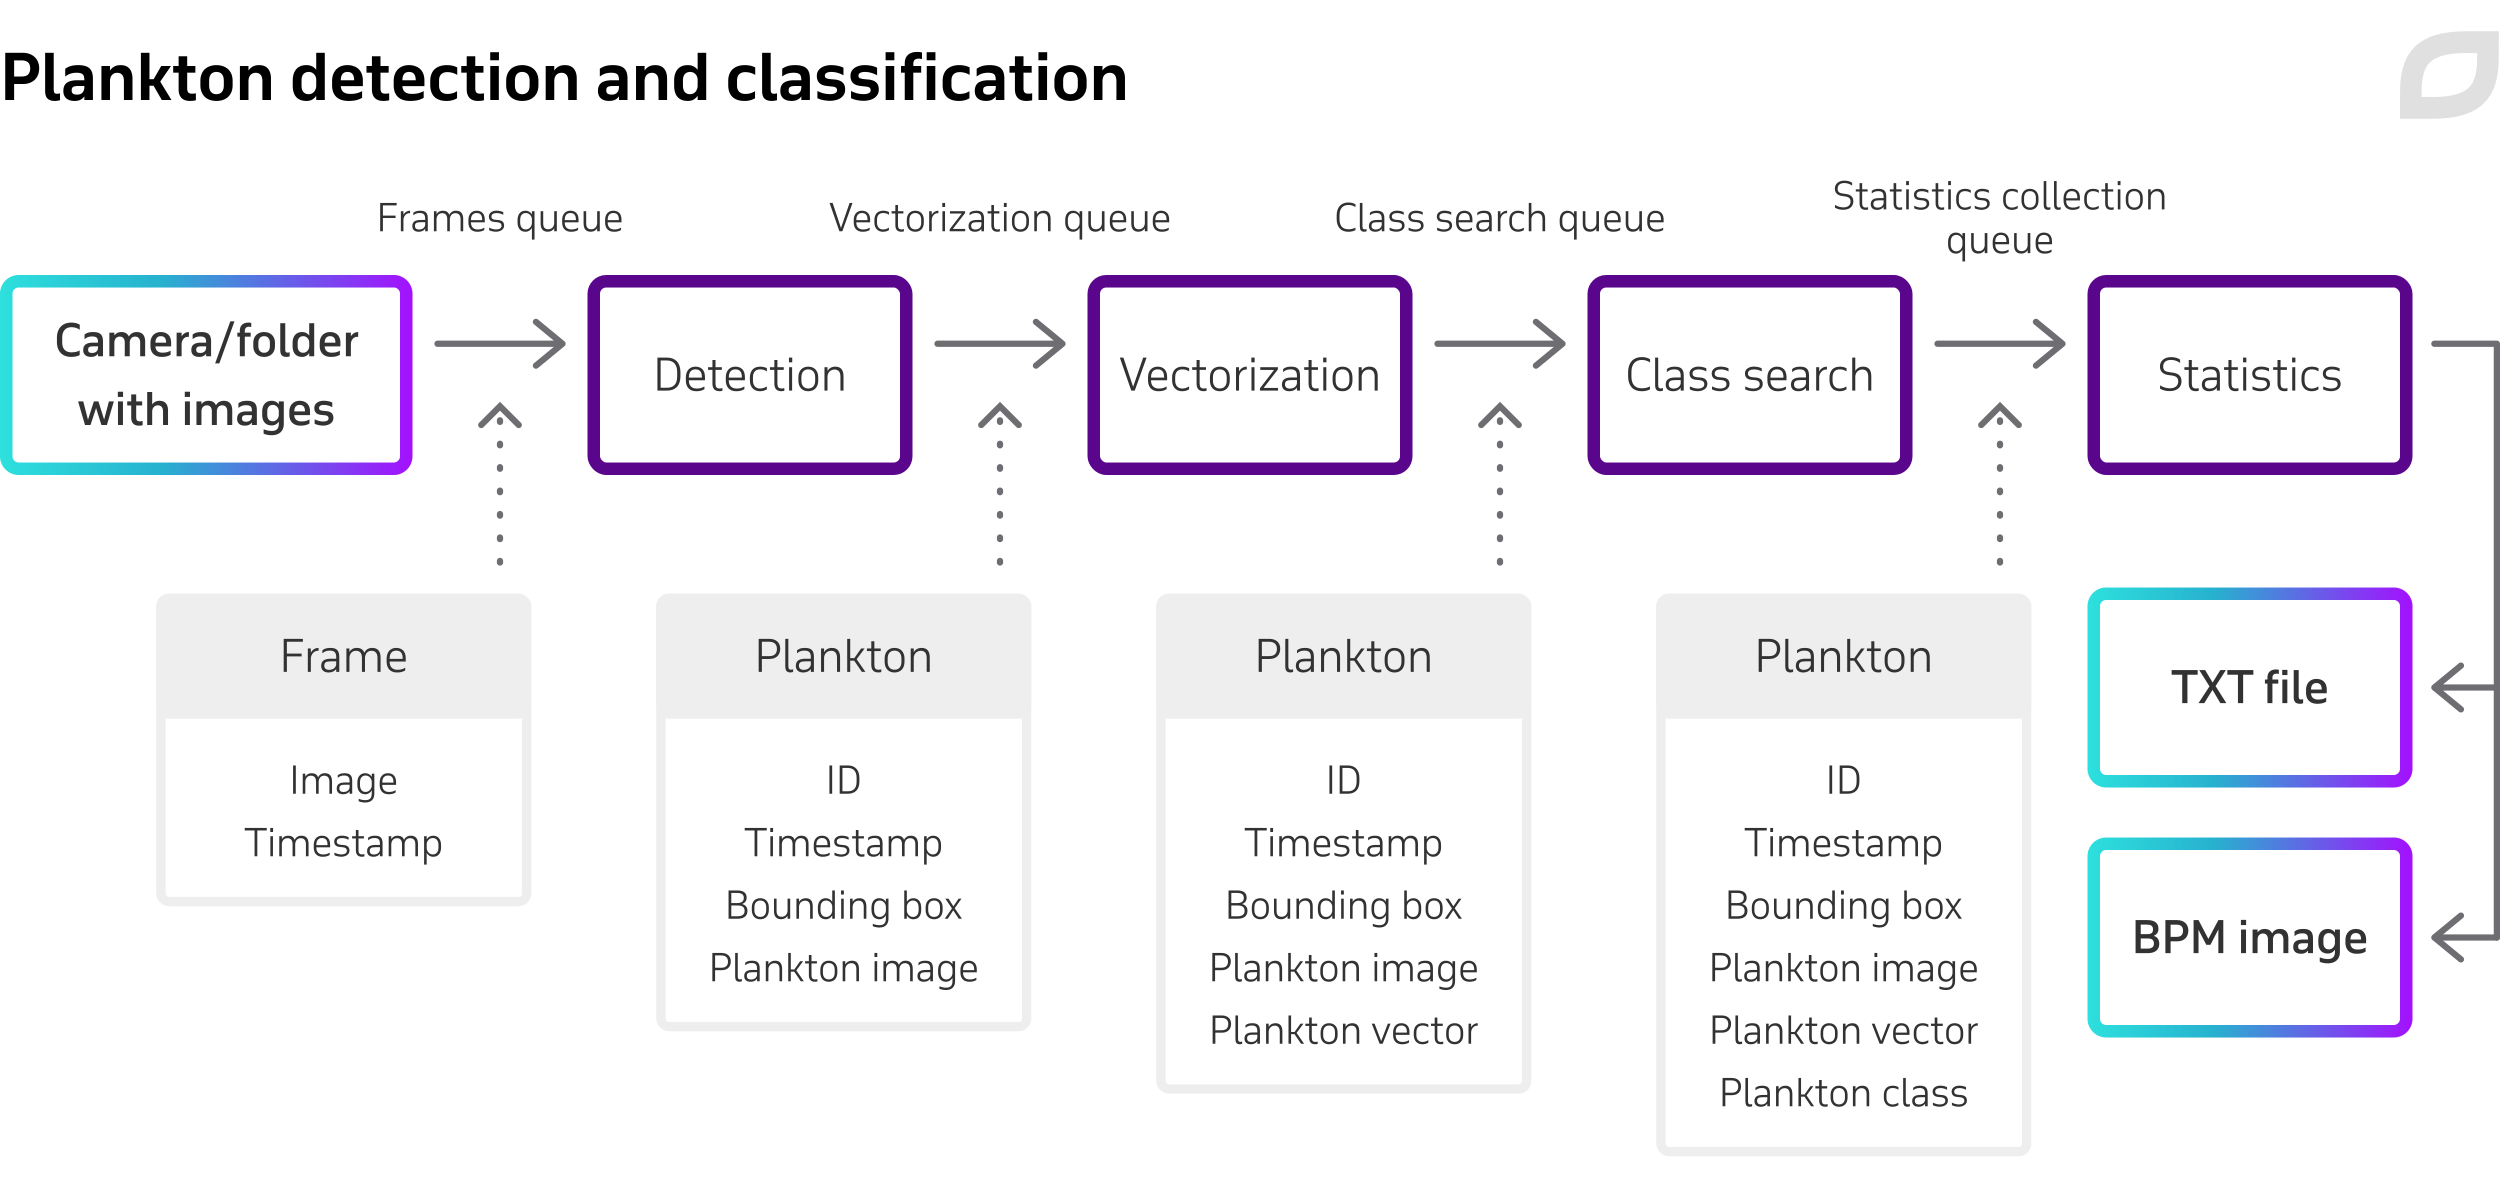 <svg width="800" height="380" viewBox="0 0 800 380" fill="none" xmlns="http://www.w3.org/2000/svg"><path d="M12.54 21.84c0 .72-.113 1.393-.34 2.02a4.516 4.516 0 01-1 1.6c-.44.44-.987.787-1.64 1.04-.64.253-1.373.38-2.2.38H4.52V32H1.68V16.9h5.6c.853 0 1.607.133 2.26.4.667.253 1.22.607 1.66 1.06.44.44.773.96 1 1.56.227.6.34 1.24.34 1.92zm-8.02-2.52v5.16h2.36c1.027 0 1.747-.233 2.16-.7.413-.48.62-1.093.62-1.84 0-.92-.233-1.587-.7-2-.453-.413-1.187-.62-2.2-.62H4.52zm9.925-2.42h2.74v11.46c0 .613.067 1.04.2 1.28.134.24.414.36.84.36.414 0 .74-.053.98-.16v2.22c-.213.067-.473.12-.78.16-.293.053-.58.08-.86.08-1.053 0-1.84-.253-2.36-.76-.506-.507-.76-1.32-.76-2.44V16.9zM26.992 32v-1.18c-.653.987-1.68 1.48-3.08 1.48-1.186 0-2.093-.28-2.72-.84-.613-.573-.92-1.353-.92-2.34 0-1.2.367-2.073 1.1-2.62.747-.547 1.887-.82 3.42-.82h2.2c0-.4-.033-.747-.1-1.04a1.535 1.535 0 00-.34-.76c-.173-.2-.42-.347-.74-.44-.32-.107-.74-.16-1.26-.16-.706 0-1.346.087-1.92.26-.56.173-1.147.487-1.76.94V22a6.01 6.01 0 011.76-.86c.653-.2 1.46-.3 2.42-.3.827 0 1.534.087 2.12.26.6.16 1.087.413 1.46.76.387.347.667.8.84 1.36.173.547.26 1.2.26 1.96V32h-2.74zm0-4.48h-1.86c-.427 0-.78.027-1.06.08-.28.04-.506.12-.68.24a.834.834 0 00-.36.44c-.067.187-.1.42-.1.7 0 .867.553 1.3 1.66 1.3.294 0 .587-.033.88-.1.293-.08.547-.213.76-.4.227-.187.407-.433.54-.74.147-.32.22-.72.22-1.2v-.32zm5.463-6.4h2.74v1.46a3.79 3.79 0 011.34-1.26c.546-.32 1.226-.48 2.04-.48 1.28 0 2.233.38 2.86 1.14.64.747.96 1.827.96 3.24V32h-2.74v-6.02c0-.933-.194-1.613-.58-2.04-.374-.427-.887-.64-1.54-.64-.72 0-1.294.24-1.72.72-.414.467-.62 1.16-.62 2.08V32h-2.74V21.12zM45.09 16.9h2.74v8.44h1.34l2.42-4.22h3.12l-3.44 5 3.6 5.88h-3.1l-2.62-4.56h-1.32V32h-2.74V16.9zm10.329 4.22h1.74V18h2.74v3.12h2.62v2.14H59.9v4.94c0 .68.12 1.147.36 1.4.24.253.627.38 1.16.38.2 0 .413-.007.64-.02.227-.027.433-.067.62-.12v2.24c-.227.067-.52.12-.88.16-.347.04-.673.06-.98.06-1.213 0-2.127-.32-2.74-.96-.613-.64-.92-1.553-.92-2.74v-5.34h-1.74v-2.14zm8.704 4.8c0-.853.133-1.6.4-2.24.266-.64.626-1.167 1.08-1.58a4.363 4.363 0 011.64-.94c.626-.213 1.3-.32 2.02-.32s1.393.107 2.02.32c.64.2 1.193.513 1.66.94.466.413.833.94 1.1 1.58.266.64.4 1.387.4 2.24v1.32c0 .853-.134 1.6-.4 2.24a4.488 4.488 0 01-1.1 1.58 4.723 4.723 0 01-1.66.94c-.627.2-1.3.3-2.02.3s-1.394-.1-2.02-.3a4.753 4.753 0 01-1.64-.94 4.622 4.622 0 01-1.08-1.58c-.267-.64-.4-1.387-.4-2.24v-1.32zm2.8 1.32c0 .987.206 1.72.62 2.2.413.467.986.7 1.72.7.733 0 1.306-.233 1.72-.7.426-.48.64-1.213.64-2.2V25.9c0-.987-.214-1.713-.64-2.18-.414-.467-.987-.7-1.72-.7-.734 0-1.307.233-1.72.7-.414.467-.62 1.193-.62 2.18v1.34zm9.847-6.12h2.74v1.46a3.79 3.79 0 011.34-1.26c.547-.32 1.227-.48 2.04-.48 1.28 0 2.233.38 2.86 1.14.64.747.96 1.827.96 3.24V32h-2.74v-6.02c0-.933-.193-1.613-.58-2.04-.373-.427-.887-.64-1.54-.64-.72 0-1.293.24-1.72.72-.413.467-.62 1.16-.62 2.08V32h-2.74V21.12zm24.424-4.22h2.74V32h-2.74v-1.36a3.921 3.921 0 01-1.26 1.22c-.507.293-1.127.44-1.86.44-1.44 0-2.534-.413-3.28-1.24-.747-.827-1.12-2.073-1.12-3.74v-1.5c0-1.547.367-2.76 1.1-3.64.746-.893 1.846-1.34 3.3-1.34.72 0 1.333.14 1.84.42.52.267.947.633 1.28 1.1V16.9zm-2.38 6.12c-.72 0-1.287.227-1.7.68-.413.453-.62 1.127-.62 2.02v1.7c0 .893.2 1.573.6 2.04.4.453.96.68 1.68.68.346 0 .666-.067.96-.2a2.17 2.17 0 00.74-.54c.213-.24.38-.52.5-.84.133-.32.207-.66.22-1.02v-2.2c-.08-.72-.347-1.287-.8-1.7a2.274 2.274 0 00-1.58-.62zm17.297 4.54h-7.06c.067.88.353 1.513.86 1.9s1.2.58 2.08.58c.333 0 .653-.007.96-.02.307-.027.613-.067.92-.12a9.04 9.04 0 00.94-.26 8 8 0 001.06-.48v2.14a9.4 9.4 0 01-.98.48c-.32.12-.653.22-1 .3-.347.08-.713.133-1.1.16-.373.04-.787.06-1.24.06-1.693 0-3-.427-3.92-1.28-.907-.867-1.36-2.127-1.36-3.78v-1.32c0-.8.12-1.513.36-2.14.24-.64.573-1.173 1-1.6.427-.44.94-.773 1.54-1a5.724 5.724 0 012-.34c.72 0 1.38.107 1.98.32.613.2 1.14.507 1.58.92.44.413.78.933 1.02 1.56.24.613.36 1.333.36 2.16v1.76zm-4.94-4.54c-1.373 0-2.08.887-2.12 2.66h4.28c-.013-.92-.2-1.593-.56-2.02-.347-.427-.88-.64-1.6-.64zm6.103-1.9h1.74V18h2.74v3.12h2.62v2.14h-2.62v4.94c0 .68.12 1.147.36 1.4.24.253.627.38 1.16.38.2 0 .414-.007.64-.02a3.92 3.92 0 00.62-.12v2.24c-.226.067-.52.12-.88.16-.346.04-.673.06-.98.06-1.213 0-2.126-.32-2.74-.96-.613-.64-.92-1.553-.92-2.74v-5.34h-1.74v-2.14zm18.544 6.44h-7.06c.067.88.353 1.513.86 1.9s1.2.58 2.08.58c.333 0 .653-.007.96-.02.307-.027.613-.067.92-.12a9.04 9.04 0 00.94-.26 8 8 0 001.06-.48v2.14a9.4 9.4 0 01-.98.48c-.32.12-.653.22-1 .3-.347.08-.713.133-1.1.16-.373.04-.787.06-1.24.06-1.693 0-3-.427-3.92-1.28-.907-.867-1.36-2.127-1.36-3.78v-1.32c0-.8.12-1.513.36-2.14.24-.64.573-1.173 1-1.6.427-.44.94-.773 1.54-1a5.724 5.724 0 012-.34c.72 0 1.38.107 1.98.32.613.2 1.14.507 1.58.92.44.413.78.933 1.02 1.56.24.613.36 1.333.36 2.16v1.76zm-4.94-4.54c-1.373 0-2.08.887-2.12 2.66h4.28c-.013-.92-.2-1.593-.56-2.02-.347-.427-.88-.64-1.6-.64zm12.139-2.18c.52 0 1.067.053 1.64.16.574.107 1.127.3 1.66.58v2.4c-.56-.347-1.106-.58-1.64-.7a6.272 6.272 0 00-1.52-.2c-.84 0-1.493.227-1.96.68-.466.44-.7 1.133-.7 2.08v1.5c0 .893.234 1.573.7 2.04.48.453 1.127.68 1.94.68.507 0 1.014-.06 1.52-.18.507-.133 1.04-.367 1.6-.7v2.26c-.413.267-.9.473-1.46.62-.56.16-1.2.24-1.92.24-1.693 0-2.986-.44-3.88-1.32-.88-.88-1.32-2.127-1.32-3.74v-1.32c0-.773.114-1.473.34-2.1.227-.627.56-1.16 1-1.6.454-.44 1.014-.78 1.68-1.02.667-.24 1.44-.36 2.32-.36zm4.59.28h1.74V18h2.74v3.12h2.62v2.14h-2.62v4.94c0 .68.12 1.147.36 1.4.24.253.626.38 1.16.38.2 0 .413-.007.64-.02.226-.027.433-.067.62-.12v2.24c-.227.067-.52.12-.88.16-.347.04-.674.06-.98.06-1.214 0-2.127-.32-2.74-.96-.614-.64-.92-1.553-.92-2.74v-5.34h-1.74v-2.14zm9.28 0h2.74V32h-2.74V21.12zm-.02-4.42h2.8v2.58h-2.8V16.7zm5.107 9.22c0-.853.133-1.6.4-2.24.267-.64.627-1.167 1.08-1.58a4.363 4.363 0 011.64-.94 6.23 6.23 0 012.02-.32c.72 0 1.393.107 2.02.32.64.2 1.193.513 1.66.94.467.413.833.94 1.1 1.58.267.64.4 1.387.4 2.24v1.32c0 .853-.133 1.6-.4 2.24a4.488 4.488 0 01-1.1 1.58 4.725 4.725 0 01-1.66.94c-.627.2-1.3.3-2.02.3s-1.393-.1-2.02-.3a4.753 4.753 0 01-1.64-.94 4.63 4.63 0 01-1.08-1.58c-.267-.64-.4-1.387-.4-2.24v-1.32zm2.8 1.32c0 .987.207 1.72.62 2.2.413.467.987.7 1.72.7s1.307-.233 1.72-.7c.427-.48.64-1.213.64-2.2V25.9c0-.987-.213-1.713-.64-2.18-.413-.467-.987-.7-1.72-.7s-1.307.233-1.72.7c-.413.467-.62 1.193-.62 2.18v1.34zm9.848-6.12h2.74v1.46a3.781 3.781 0 011.34-1.26c.546-.32 1.226-.48 2.04-.48 1.28 0 2.233.38 2.86 1.14.64.747.96 1.827.96 3.24V32h-2.74v-6.02c0-.933-.194-1.613-.58-2.04-.374-.427-.887-.64-1.54-.64-.72 0-1.294.24-1.72.72-.414.467-.62 1.16-.62 2.08V32h-2.74V21.12zM198.066 32v-1.18c-.653.987-1.68 1.48-3.08 1.48-1.186 0-2.093-.28-2.72-.84-.613-.573-.92-1.353-.92-2.34 0-1.2.367-2.073 1.1-2.62.747-.547 1.887-.82 3.42-.82h2.2c0-.4-.033-.747-.1-1.04a1.526 1.526 0 00-.34-.76c-.173-.2-.42-.347-.74-.44-.32-.107-.74-.16-1.26-.16a6.63 6.63 0 00-1.92.26c-.56.173-1.146.487-1.76.94V22a6.013 6.013 0 011.76-.86c.654-.2 1.46-.3 2.42-.3.827 0 1.534.087 2.12.26.6.16 1.087.413 1.46.76.387.347.667.8.84 1.36.174.547.26 1.2.26 1.96V32h-2.74zm0-4.48h-1.86c-.426 0-.78.027-1.06.08-.28.04-.506.12-.68.24a.837.837 0 00-.36.44c-.066.187-.1.42-.1.7 0 .867.554 1.3 1.66 1.3.294 0 .587-.033.88-.1.294-.08.547-.213.76-.4.227-.187.407-.433.54-.74.147-.32.22-.72.22-1.2v-.32zm5.463-6.4h2.74v1.46a3.79 3.79 0 011.34-1.26c.547-.32 1.227-.48 2.04-.48 1.28 0 2.233.38 2.86 1.14.64.747.96 1.827.96 3.24V32h-2.74v-6.02c0-.933-.193-1.613-.58-2.04-.373-.427-.887-.64-1.54-.64-.72 0-1.293.24-1.72.72-.413.467-.62 1.16-.62 2.08V32h-2.74V21.12zm19.717-4.22h2.74V32h-2.74v-1.36a3.943 3.943 0 01-1.26 1.22c-.507.293-1.127.44-1.86.44-1.44 0-2.534-.413-3.28-1.24-.747-.827-1.12-2.073-1.12-3.74v-1.5c0-1.547.366-2.76 1.1-3.64.746-.893 1.846-1.34 3.3-1.34.72 0 1.333.14 1.84.42.52.267.946.633 1.28 1.1V16.9zm-2.38 6.12c-.72 0-1.287.227-1.7.68-.414.453-.62 1.127-.62 2.02v1.7c0 .893.2 1.573.6 2.04.4.453.96.68 1.68.68.346 0 .666-.067.96-.2.293-.133.54-.313.74-.54.213-.24.38-.52.5-.84.133-.32.206-.66.22-1.02v-2.2c-.08-.72-.347-1.287-.8-1.7a2.274 2.274 0 00-1.58-.62zm17.504-2.18c.52 0 1.067.053 1.64.16.573.107 1.127.3 1.66.58v2.4c-.56-.347-1.107-.58-1.64-.7a6.272 6.272 0 00-1.52-.2c-.84 0-1.493.227-1.96.68-.467.44-.7 1.133-.7 2.08v1.5c0 .893.233 1.573.7 2.04.48.453 1.127.68 1.94.68.507 0 1.013-.06 1.52-.18.507-.133 1.04-.367 1.6-.7v2.26c-.413.267-.9.473-1.46.62-.56.16-1.2.24-1.92.24-1.693 0-2.987-.44-3.88-1.32-.88-.88-1.32-2.127-1.32-3.74v-1.32c0-.773.113-1.473.34-2.1.227-.627.56-1.16 1-1.6.453-.44 1.013-.78 1.68-1.02s1.44-.36 2.32-.36zm5.509-3.94h2.74v11.46c0 .613.067 1.04.2 1.28s.413.36.84.36c.413 0 .74-.053.98-.16v2.22c-.213.067-.473.12-.78.16-.293.053-.58.08-.86.08-1.053 0-1.84-.253-2.36-.76-.507-.507-.76-1.32-.76-2.44V16.9zM256.426 32v-1.18c-.654.987-1.68 1.48-3.08 1.48-1.187 0-2.094-.28-2.72-.84-.614-.573-.92-1.353-.92-2.34 0-1.2.366-2.073 1.1-2.62.746-.547 1.886-.82 3.42-.82h2.2c0-.4-.034-.747-.1-1.04a1.544 1.544 0 00-.34-.76c-.174-.2-.42-.347-.74-.44-.32-.107-.74-.16-1.26-.16a6.62 6.62 0 00-1.92.26c-.56.173-1.147.487-1.76.94V22a6 6 0 011.76-.86c.653-.2 1.46-.3 2.42-.3.826 0 1.533.087 2.12.26.6.16 1.086.413 1.46.76.386.347.666.8.84 1.36.173.547.26 1.2.26 1.96V32h-2.74zm0-4.48h-1.86c-.427 0-.78.027-1.06.08-.28.04-.507.12-.68.24a.828.828 0 00-.36.44c-.067.187-.1.42-.1.7 0 .867.553 1.3 1.66 1.3.293 0 .586-.033.88-.1.293-.08.546-.213.76-.4.226-.187.406-.433.54-.74.146-.32.22-.72.22-1.2v-.32zm5.142 1.6c.6.307 1.24.553 1.92.74.694.173 1.42.26 2.18.26.64 0 1.16-.1 1.56-.3.414-.2.62-.513.62-.94 0-.427-.153-.727-.46-.9-.293-.173-.72-.273-1.28-.3l-1.4-.16c-.426-.04-.84-.12-1.24-.24s-.753-.3-1.06-.54a2.82 2.82 0 01-.74-.96c-.186-.4-.28-.893-.28-1.48 0-.613.127-1.133.38-1.56.267-.44.614-.8 1.04-1.08.44-.28.927-.487 1.46-.62.547-.133 1.1-.2 1.66-.2.76 0 1.494.073 2.2.22.72.147 1.314.353 1.78.62v2.42a7.655 7.655 0 00-1.92-.8 7.395 7.395 0 00-1.96-.28c-.68 0-1.2.107-1.56.32-.346.2-.52.493-.52.88 0 .413.167.687.5.82.334.133.76.227 1.28.28l1.34.12c.507.04.967.133 1.38.28.414.133.767.327 1.06.58.307.24.54.553.7.94.16.387.24.853.24 1.4 0 .667-.146 1.233-.44 1.7a3.65 3.65 0 01-1.14 1.12c-.466.28-.986.48-1.56.6-.573.133-1.146.2-1.72.2-.32 0-.66-.02-1.02-.06-.36-.04-.72-.093-1.08-.16a8.499 8.499 0 01-1.04-.26 5.522 5.522 0 01-.88-.36v-2.3zm10.762 0c.6.307 1.24.553 1.92.74.693.173 1.42.26 2.18.26.64 0 1.16-.1 1.56-.3.413-.2.62-.513.62-.94 0-.427-.153-.727-.46-.9-.293-.173-.72-.273-1.28-.3l-1.4-.16a6.37 6.37 0 01-1.24-.24c-.4-.12-.753-.3-1.06-.54a2.807 2.807 0 01-.74-.96c-.187-.4-.28-.893-.28-1.48 0-.613.127-1.133.38-1.56.267-.44.613-.8 1.04-1.08.44-.28.927-.487 1.46-.62.547-.133 1.1-.2 1.66-.2.76 0 1.493.073 2.2.22.72.147 1.313.353 1.78.62v2.42a7.686 7.686 0 00-1.92-.8 7.395 7.395 0 00-1.96-.28c-.68 0-1.2.107-1.56.32-.347.2-.52.493-.52.88 0 .413.167.687.5.82.333.133.76.227 1.28.28l1.34.12c.507.04.967.133 1.38.28.413.133.767.327 1.06.58.307.24.54.553.7.94.16.387.24.853.24 1.4 0 .667-.147 1.233-.44 1.7a3.65 3.65 0 01-1.14 1.12c-.467.28-.987.48-1.56.6-.573.133-1.147.2-1.72.2-.32 0-.66-.02-1.02-.06-.36-.04-.72-.093-1.08-.16a8.454 8.454 0 01-1.04-.26 5.484 5.484 0 01-.88-.36v-2.3zm11.082-8h2.74V32h-2.74V21.12zm-.02-4.42h2.8v2.58h-2.8V16.7zm4.927 4.42h1.2v-.82c0-1.187.34-2.093 1.02-2.72.693-.64 1.66-.96 2.9-.96.28 0 .56.013.84.04.293.027.546.073.76.14v2.12a4.371 4.371 0 00-.48-.1c-.16-.04-.334-.06-.52-.06-.56 0-1 .127-1.32.38-.307.253-.46.727-.46 1.42v.56h2.52v2.14h-2.52V32h-2.74v-8.74h-1.2v-2.14zm8.237 0h2.74V32h-2.74V21.12zm-.02-4.42h2.8v2.58h-2.8V16.7zm10.447 4.14c.52 0 1.067.053 1.64.16.573.107 1.127.3 1.66.58v2.4c-.56-.347-1.107-.58-1.64-.7a6.272 6.272 0 00-1.52-.2c-.84 0-1.493.227-1.96.68-.467.44-.7 1.133-.7 2.08v1.5c0 .893.233 1.573.7 2.04.48.453 1.127.68 1.94.68.507 0 1.013-.06 1.52-.18.507-.133 1.04-.367 1.6-.7v2.26c-.413.267-.9.473-1.46.62-.56.16-1.2.24-1.92.24-1.693 0-2.987-.44-3.88-1.32-.88-.88-1.32-2.127-1.32-3.74v-1.32c0-.773.113-1.473.34-2.1.227-.627.56-1.16 1-1.6.453-.44 1.013-.78 1.68-1.02s1.44-.36 2.32-.36zM318.652 32v-1.18c-.653.987-1.68 1.48-3.08 1.48-1.186 0-2.093-.28-2.72-.84-.613-.573-.92-1.353-.92-2.34 0-1.2.367-2.073 1.1-2.62.747-.547 1.887-.82 3.42-.82h2.2c0-.4-.033-.747-.1-1.04a1.526 1.526 0 00-.34-.76c-.173-.2-.42-.347-.74-.44-.32-.107-.74-.16-1.26-.16a6.63 6.63 0 00-1.92.26c-.56.173-1.146.487-1.76.94V22a6.013 6.013 0 011.76-.86c.654-.2 1.46-.3 2.42-.3.827 0 1.534.087 2.12.26.6.16 1.087.413 1.46.76.387.347.667.8.84 1.36.174.547.26 1.2.26 1.96V32h-2.74zm0-4.48h-1.86c-.426 0-.78.027-1.06.08-.28.04-.506.12-.68.24a.837.837 0 00-.36.44c-.066.187-.1.42-.1.7 0 .867.554 1.3 1.66 1.3.294 0 .587-.033.88-.1.294-.08.547-.213.76-.4.227-.187.407-.433.54-.74.147-.32.22-.72.22-1.2v-.32zm4.385-6.4h1.74V18h2.74v3.12h2.62v2.14h-2.62v4.94c0 .68.12 1.147.36 1.4.24.253.627.38 1.16.38.2 0 .414-.007.64-.02a3.92 3.92 0 00.62-.12v2.24c-.226.067-.52.12-.88.16-.346.04-.673.06-.98.06-1.213 0-2.126-.32-2.74-.96-.613-.64-.92-1.553-.92-2.74v-5.34h-1.74v-2.14zm9.281 0h2.74V32h-2.74V21.12zm-.02-4.42h2.8v2.58h-2.8V16.7zm5.107 9.22c0-.853.133-1.6.4-2.24.267-.64.627-1.167 1.08-1.58a4.363 4.363 0 011.64-.94 6.23 6.23 0 012.02-.32c.72 0 1.393.107 2.02.32.64.2 1.193.513 1.66.94.467.413.833.94 1.1 1.58.267.64.4 1.387.4 2.24v1.32c0 .853-.133 1.6-.4 2.24a4.488 4.488 0 01-1.1 1.58 4.725 4.725 0 01-1.66.94c-.627.2-1.3.3-2.02.3s-1.393-.1-2.02-.3a4.753 4.753 0 01-1.64-.94 4.63 4.63 0 01-1.08-1.58c-.267-.64-.4-1.387-.4-2.24v-1.32zm2.8 1.32c0 .987.207 1.72.62 2.2.413.467.987.7 1.72.7s1.307-.233 1.72-.7c.427-.48.64-1.213.64-2.2V25.9c0-.987-.213-1.713-.64-2.18-.413-.467-.987-.7-1.72-.7s-1.307.233-1.72.7c-.413.467-.62 1.193-.62 2.18v1.34zm9.847-6.12h2.74v1.46a3.798 3.798 0 011.34-1.26c.547-.32 1.227-.48 2.04-.48 1.28 0 2.234.38 2.86 1.14.64.747.96 1.827.96 3.24V32h-2.74v-6.02c0-.933-.193-1.613-.58-2.04-.373-.427-.886-.64-1.54-.64-.72 0-1.293.24-1.72.72-.413.467-.62 1.16-.62 2.08V32h-2.74V21.12z" fill="#000"/><path d="M789.003 10c-14.844 0-20.989 6.423-20.989 19.094l-.014 8.9 10.601.006c14.844 0 20.989-6.423 20.989-19.098l.042-8.902h-10.629zm-.02 6.965l3.71.022-.008 1.915c0 6.638-2.057 8.572-2.733 9.208-2.061 1.939-5.873 2.922-11.332 2.925l-3.705-.021.005-1.92c0-6.635 2.056-8.569 2.732-9.204 2.061-1.939 5.873-2.922 11.331-2.925z" fill="#E0E0E0"/><path d="M25.523 103.906c-.56-.35-1.442-.672-2.758-.672-2.66 0-4.55 1.708-4.55 4.886v1.288c0 3.178 1.89 4.802 4.536 4.802 1.078 0 2.016-.196 2.744-.574v-1.498c-.784.462-1.778.602-2.66.602-1.722 0-2.926-.938-2.926-3.234v-1.484c0-2.24 1.246-3.318 2.912-3.318 1.134 0 2.086.35 2.702.854v-1.652zM32.96 114v-4.69c0-2.142-.826-3.052-3.15-3.052-1.372 0-2.1.294-2.758.798v1.498c.798-.658 1.484-.882 2.464-.882 1.582 0 1.848.658 1.848 1.876v.098H29.81c-2.128 0-3.178.7-3.178 2.366 0 1.372.84 2.198 2.52 2.198.994 0 1.736-.336 2.212-1.036V114h1.596zm-3.486-1.05c-.854 0-1.274-.322-1.274-.994 0-.868.406-1.12 1.694-1.12h1.47v.434c-.056 1.302-1.036 1.68-1.89 1.68zm5.522 1.05h1.596v-4.354c.028-1.246.742-1.932 1.722-1.932.91 0 1.61.574 1.61 1.946V114h1.596v-4.256c0-1.316.7-2.03 1.722-2.03.91 0 1.61.574 1.61 1.946V114h1.596v-4.648c0-1.96-.854-3.094-2.688-3.094-1.218 0-2.03.574-2.52 1.442-.392-.924-1.176-1.442-2.408-1.442-1.05 0-1.764.434-2.24 1.106v-.91h-1.596V114zm19.767-3.15v-1.19c0-2.296-1.386-3.402-3.318-3.402-1.932 0-3.304 1.33-3.304 3.514v.924c0 2.282 1.414 3.514 3.57 3.514 1.218 0 2.002-.182 2.884-.672v-1.33c-.994.574-1.722.644-2.674.644-1.274 0-2.142-.672-2.184-2.002h5.026zm-3.318-3.276c1.12 0 1.708.658 1.708 2.03v.042h-3.416c.014-1.33.63-2.072 1.708-2.072zm5.07 6.426h1.597v-3.92c.042-1.33.91-2.296 1.988-2.296.126 0 .238.014.35.028v-1.554c-1.064 0-1.834.56-2.338 1.358v-1.162h-1.596V114zm11.034 0v-4.69c0-2.142-.826-3.052-3.15-3.052-1.371 0-2.1.294-2.758.798v1.498c.799-.658 1.485-.882 2.465-.882 1.582 0 1.848.658 1.848 1.876v.098H64.4c-2.129 0-3.179.7-3.179 2.366 0 1.372.84 2.198 2.52 2.198.995 0 1.737-.336 2.213-1.036V114h1.596zm-3.486-1.05c-.854 0-1.274-.322-1.274-.994 0-.868.407-1.12 1.695-1.12h1.47v.434c-.056 1.302-1.036 1.68-1.89 1.68zm4.781 3.332h1.344l4.844-13.454h-1.33l-4.858 13.454zm7.102-8.54h.798V114h1.596v-6.258h1.876v-1.288H78.34v-.476c0-1.036.518-1.414 1.358-1.414.294 0 .532.042.7.112v-1.33a3.11 3.11 0 00-.896-.112c-1.778 0-2.758.966-2.758 2.618v.602h-.798v1.288zm5.103 2.954c0 2.324 1.526 3.514 3.472 3.514 1.932 0 3.472-1.19 3.472-3.514v-.924c0-2.324-1.54-3.514-3.472-3.514-1.946 0-3.472 1.19-3.472 3.514v.924zm1.624-.966c0-1.4.728-2.156 1.848-2.156 1.106 0 1.848.756 1.848 2.156v1.008c0 1.4-.742 2.142-1.848 2.142-1.12 0-1.848-.742-1.848-2.142v-1.008zm7.01 2.24c0 1.512.531 2.24 2.015 2.24.365 0 .757-.084.995-.168v-1.33c-.154.07-.392.126-.7.126-.575 0-.715-.308-.715-1.162v-8.246h-1.596v8.54zm9.264-4.578c-.49-.672-1.218-1.134-2.254-1.134-2.03 0-3.066 1.414-3.066 3.486v.98c0 2.212 1.064 3.486 3.066 3.486 1.05 0 1.764-.518 2.254-1.246V114h1.596v-10.57h-1.596v3.962zm-1.89.182c.91 0 1.764.756 1.89 1.82v1.484c-.042 1.064-.854 2.002-1.918 2.002-1.106 0-1.778-.742-1.778-2.086v-1.12c0-1.344.7-2.1 1.806-2.1zm11.874 3.276v-1.19c0-2.296-1.386-3.402-3.318-3.402-1.932 0-3.304 1.33-3.304 3.514v.924c0 2.282 1.414 3.514 3.57 3.514 1.218 0 2.002-.182 2.884-.672v-1.33c-.994.574-1.722.644-2.674.644-1.274 0-2.142-.672-2.184-2.002h5.026zm-3.318-3.276c1.12 0 1.708.658 1.708 2.03v.042h-3.416c.014-1.33.63-2.072 1.708-2.072zm5.071 6.426h1.596v-3.92c.042-1.33.91-2.296 1.988-2.296.126 0 .238.014.35.028v-1.554c-1.064 0-1.834.56-2.338 1.358v-1.162h-1.596V114zm-74.255 14.454h-1.582l-1.526 5.824-1.82-5.824h-1.47l-1.876 5.88-1.512-5.88H24.99L27.203 136h1.764l1.778-5.418L32.453 136h1.75l2.226-7.546zM37.75 136h1.596v-7.546h-1.596V136zm-.042-8.974h1.666v-1.666H37.71v1.666zm3.006 2.716h1.274v3.85c0 1.624.77 2.618 2.464 2.618.448 0 .91-.07 1.19-.14v-1.344c-.238.07-.644.098-.924.098-.854 0-1.134-.378-1.134-1.414v-3.668h1.904v-1.288h-1.904V126.2h-1.596v2.254h-1.274v1.288zM47.103 136h1.596v-4.354c.042-1.246.84-1.932 1.834-1.932.91 0 1.638.574 1.638 1.946V136h1.596v-4.648c0-1.96-.882-3.094-2.716-3.094-1.078 0-1.848.448-2.352 1.162v-3.99h-1.596V136zm12.072 0h1.596v-7.546h-1.596V136zm-.042-8.974h1.666v-1.666h-1.666v1.666zM62.866 136h1.596v-4.354c.028-1.246.742-1.932 1.722-1.932.91 0 1.61.574 1.61 1.946V136h1.596v-4.256c0-1.316.7-2.03 1.722-2.03.91 0 1.61.574 1.61 1.946V136h1.596v-4.648c0-1.96-.854-3.094-2.688-3.094-1.218 0-2.03.574-2.52 1.442-.392-.924-1.176-1.442-2.408-1.442-1.05 0-1.764.434-2.24 1.106v-.91h-1.596V136zm19.333 0v-4.69c0-2.142-.826-3.052-3.15-3.052-1.372 0-2.1.294-2.758.798v1.498c.798-.658 1.484-.882 2.464-.882 1.582 0 1.848.658 1.848 1.876v.098h-1.554c-2.128 0-3.178.7-3.178 2.366 0 1.372.84 2.198 2.52 2.198.994 0 1.736-.336 2.212-1.036V136h1.596zm-3.486-1.05c-.854 0-1.274-.322-1.274-.994 0-.868.406-1.12 1.694-1.12h1.47v.434c-.056 1.302-1.036 1.68-1.89 1.68zm12.103-6.496h-1.597v.938c-.49-.672-1.218-1.134-2.253-1.134-2.03 0-3.066 1.414-3.066 3.486v.91c0 2.212 1.063 3.486 3.066 3.486 1.05 0 1.764-.518 2.254-1.246v.7c0 1.386-.532 2.31-2.254 2.31-.756 0-1.75-.168-2.604-.546v1.428c.714.28 1.553.49 2.576.49 2.547 0 3.877-1.47 3.877-3.612v-7.21zm-3.487 1.12c.91 0 1.765.756 1.89 1.82v1.414c-.041 1.064-.853 2.002-1.917 2.002-1.107 0-1.779-.756-1.779-2.086v-1.05c0-1.344.7-2.1 1.806-2.1zm11.874 3.276v-1.19c0-2.296-1.386-3.402-3.318-3.402-1.932 0-3.304 1.33-3.304 3.514v.924c0 2.282 1.414 3.514 3.57 3.514 1.218 0 2.002-.182 2.884-.672v-1.33c-.994.574-1.722.644-2.674.644-1.274 0-2.142-.672-2.184-2.002h5.026zm-3.318-3.276c1.12 0 1.708.658 1.708 2.03v.042h-3.416c.014-1.33.63-2.072 1.708-2.072zm4.805 6.034c.686.364 1.862.588 2.702.588 1.526 0 3.29-.686 3.29-2.45 0-1.54-.966-2.086-2.296-2.198l-.882-.084c-.742-.056-1.414-.182-1.414-.882 0-.658.574-.994 1.596-.994.784 0 1.82.252 2.646.728v-1.498c-.644-.35-1.652-.574-2.758-.574-1.512 0-2.996.756-2.996 2.324 0 1.638 1.12 2.128 2.31 2.212l.854.084c.84.042 1.4.308 1.4 1.008s-.686 1.008-1.694 1.008-1.904-.294-2.758-.714v1.442z" fill="#323232"/><rect x="2" y="90" width="128" height="60" rx="4" stroke="url(#paint0_linear_11736_104072)" stroke-width="4"/><path d="M213.403 114.43h-3.024V125h3.024c2.59 0 4.34-1.414 4.34-4.592v-1.288c0-3.178-1.75-4.69-4.34-4.69zm0 .924c1.946 0 3.29 1.134 3.29 3.668v1.484c0 2.66-1.372 3.57-3.29 3.57h-2.002v-8.722h2.002zm12.186 5.306c0-2.24-1.204-3.332-3.052-3.332-1.876 0-3.066 1.344-3.066 3.472v.924c0 2.184 1.232 3.472 3.318 3.472 1.022 0 1.806-.154 2.632-.658v-.882c-.938.588-1.694.672-2.534.672-1.666 0-2.45-1.092-2.45-2.534v-.112h5.152v-1.022zm-5.152.07c0-1.806.91-2.534 2.114-2.534 1.414 0 2.058.854 2.058 2.422v.224h-4.172v-.112zm6.145-2.38h1.4v4.382c0 1.526.658 2.45 2.24 2.45.42 0 .728-.056.952-.126v-.868c-.196.07-.588.126-.882.126-.994 0-1.33-.518-1.33-1.638v-4.326h2.03v-.84h-2.03v-2.31h-.98v2.31h-1.4v.84zm11.79 2.31c0-2.24-1.204-3.332-3.052-3.332-1.876 0-3.066 1.344-3.066 3.472v.924c0 2.184 1.232 3.472 3.318 3.472 1.022 0 1.806-.154 2.632-.658v-.882c-.938.588-1.694.672-2.534.672-1.666 0-2.45-1.092-2.45-2.534v-.112h5.152v-1.022zm-5.152.07c0-1.806.91-2.534 2.114-2.534 1.414 0 2.058.854 2.058 2.422v.224h-4.172v-.112zm10.034-3.402c-2.24 0-3.29 1.47-3.29 3.472v.924c0 2.086 1.232 3.472 3.22 3.472.896 0 1.68-.252 2.212-.616v-.924c-.798.49-1.484.672-2.17.672-1.554 0-2.282-1.106-2.282-2.534v-1.064c0-1.862 1.022-2.534 2.31-2.534.672 0 1.428.14 2.156.658v-1.022c-.616-.336-1.358-.504-2.156-.504zm3.139 1.022h1.4v4.382c0 1.526.658 2.45 2.24 2.45.42 0 .728-.056.952-.126v-.868c-.196.07-.588.126-.882.126-.994 0-1.33-.518-1.33-1.638v-4.326h2.03v-.84h-2.03v-2.31h-.98v2.31h-1.4v.84zm6.117 6.65h.966v-7.49h-.966V125zm-.042-9.044h1.05v-1.526h-1.05v1.526zm3.014 5.782c0 2.268 1.316 3.458 3.164 3.458s3.192-1.19 3.192-3.458v-.952c0-2.268-1.344-3.458-3.192-3.458s-3.164 1.19-3.164 3.458v.952zm.966-1.022c0-1.638.868-2.52 2.198-2.52s2.212.882 2.212 2.52v1.092c0 1.596-.84 2.506-2.212 2.506-1.344 0-2.198-.896-2.198-2.506v-1.092zM263.83 125h.966v-4.564c.098-1.372 1.078-2.184 2.268-2.184 1.134 0 1.876.658 1.876 2.268V125h.98v-4.578c0-1.96-.756-3.094-2.632-3.094-1.148 0-1.988.532-2.492 1.358v-1.176h-.966V125z" fill="#323232"/><rect x="190" y="90" width="100" height="60" rx="4" stroke="#59068C" stroke-width="4"/><path d="M366.91 114.43h-1.092l-3.22 9.352-3.108-9.352h-1.148L362.01 125h1.106l3.794-10.57zm6.572 6.23c0-2.24-1.204-3.332-3.052-3.332-1.876 0-3.066 1.344-3.066 3.472v.924c0 2.184 1.232 3.472 3.318 3.472 1.022 0 1.806-.154 2.632-.658v-.882c-.938.588-1.694.672-2.534.672-1.666 0-2.45-1.092-2.45-2.534v-.112h5.152v-1.022zm-5.152.07c0-1.806.91-2.534 2.114-2.534 1.414 0 2.058.854 2.058 2.422v.224h-4.172v-.112zm10.035-3.402c-2.24 0-3.29 1.47-3.29 3.472v.924c0 2.086 1.232 3.472 3.22 3.472.896 0 1.68-.252 2.212-.616v-.924c-.798.49-1.484.672-2.17.672-1.554 0-2.282-1.106-2.282-2.534v-1.064c0-1.862 1.022-2.534 2.31-2.534.672 0 1.428.14 2.156.658v-1.022c-.616-.336-1.358-.504-2.156-.504zm3.138 1.022h1.4v4.382c0 1.526.658 2.45 2.24 2.45.42 0 .728-.056.952-.126v-.868c-.196.07-.588.126-.882.126-.994 0-1.33-.518-1.33-1.638v-4.326h2.03v-.84h-2.03v-2.31h-.98v2.31h-1.4v.84zm5.672 3.388c0 2.268 1.316 3.458 3.164 3.458s3.192-1.19 3.192-3.458v-.952c0-2.268-1.344-3.458-3.192-3.458s-3.164 1.19-3.164 3.458v.952zm.966-1.022c0-1.638.868-2.52 2.198-2.52s2.212.882 2.212 2.52v1.092c0 1.596-.84 2.506-2.212 2.506-1.344 0-2.198-.896-2.198-2.506v-1.092zm7.382 4.284h.966v-4.382c.112-1.33 1.05-2.366 2.226-2.366.084 0 .168 0 .252.014v-.938c-1.148 0-1.974.616-2.478 1.498v-1.316h-.966V125zm4.949 0h.966v-7.49h-.966V125zm-.042-9.044h1.05v-1.526h-1.05v1.526zm8.502 1.554h-5.642v.868h4.41l-4.522 5.88V125h5.796v-.868h-4.606l4.564-5.922v-.7zm7.071 7.49v-4.718c0-2.016-.686-2.954-2.856-2.954-1.288 0-1.96.294-2.548.77v.966c.742-.658 1.456-.868 2.394-.868 1.652 0 2.03.812 2.03 2.142v.448h-1.694c-2.072 0-3.108.686-3.108 2.282 0 1.33.826 2.128 2.408 2.128 1.036 0 1.89-.378 2.394-1.148V125h.98zm-3.248-.644c-.966 0-1.554-.462-1.554-1.33 0-.994.518-1.4 2.086-1.4h1.736v1.05c-.21 1.246-1.316 1.68-2.268 1.68zm4.582-6.006h1.4v4.382c0 1.526.658 2.45 2.24 2.45.42 0 .728-.056.952-.126v-.868c-.196.07-.588.126-.882.126-.994 0-1.33-.518-1.33-1.638v-4.326h2.03v-.84h-2.03v-2.31h-.98v2.31h-1.4v.84zm6.117 6.65h.966v-7.49h-.966V125zm-.042-9.044h1.05v-1.526h-1.05v1.526zm3.015 5.782c0 2.268 1.316 3.458 3.164 3.458s3.192-1.19 3.192-3.458v-.952c0-2.268-1.344-3.458-3.192-3.458s-3.164 1.19-3.164 3.458v.952zm.966-1.022c0-1.638.868-2.52 2.198-2.52s2.212.882 2.212 2.52v1.092c0 1.596-.84 2.506-2.212 2.506-1.344 0-2.198-.896-2.198-2.506v-1.092zm7.382 4.284h.966v-4.564c.098-1.372 1.078-2.184 2.268-2.184 1.134 0 1.876.658 1.876 2.268V125h.98v-4.578c0-1.96-.756-3.094-2.632-3.094-1.148 0-1.988.532-2.492 1.358v-1.176h-.966V125z" fill="#323232"/><rect x="350" y="90" width="100" height="60" rx="4" stroke="#59068C" stroke-width="4"/><path d="M528.023 114.962c-.56-.364-1.344-.7-2.688-.7-2.604 0-4.34 1.68-4.34 4.858v1.288c0 3.178 1.708 4.788 4.34 4.788 1.078 0 1.918-.21 2.66-.602v-.952c-.812.462-1.736.616-2.674.616-2.058 0-3.262-1.218-3.262-3.752v-1.484c0-2.59 1.344-3.836 3.29-3.836 1.176 0 2.044.35 2.674.826v-1.05zm1.618 8.176c0 1.358.392 2.044 1.652 2.044.322 0 .672-.084.854-.168v-.854c-.154.07-.448.14-.742.14-.588 0-.784-.378-.784-1.218v-8.652h-.98v8.708zm9.161 1.862v-4.718c0-2.016-.686-2.954-2.856-2.954-1.288 0-1.96.294-2.548.77v.966c.742-.658 1.456-.868 2.394-.868 1.652 0 2.03.812 2.03 2.142v.448h-1.694c-2.072 0-3.108.686-3.108 2.282 0 1.33.826 2.128 2.408 2.128 1.036 0 1.89-.378 2.394-1.148V125h.98zm-3.248-.644c-.966 0-1.554-.462-1.554-1.33 0-.994.518-1.4 2.086-1.4h1.736v1.05c-.21 1.246-1.316 1.68-2.268 1.68zm5.195.252c.644.35 1.708.574 2.534.574 1.456 0 3.066-.714 3.066-2.282 0-1.428-.896-2.002-2.254-2.1l-.84-.07c-.854-.07-1.652-.266-1.652-1.204 0-.854.742-1.316 1.96-1.316.686 0 1.624.168 2.464.644v-.98c-.602-.322-1.456-.56-2.562-.56-1.498 0-2.814.798-2.814 2.17 0 1.526 1.036 2.002 2.254 2.072l.742.056c1.134.07 1.736.518 1.736 1.33 0 .924-.826 1.386-2.072 1.386-.882 0-1.708-.266-2.562-.686v.966zm7.096 0c.644.35 1.708.574 2.534.574 1.456 0 3.066-.714 3.066-2.282 0-1.428-.896-2.002-2.254-2.1l-.84-.07c-.854-.07-1.652-.266-1.652-1.204 0-.854.742-1.316 1.96-1.316.686 0 1.624.168 2.464.644v-.98c-.602-.322-1.456-.56-2.562-.56-1.498 0-2.814.798-2.814 2.17 0 1.526 1.036 2.002 2.254 2.072l.742.056c1.134.07 1.736.518 1.736 1.33 0 .924-.826 1.386-2.072 1.386-.882 0-1.708-.266-2.562-.686v.966zm10.637 0c.644.35 1.708.574 2.534.574 1.456 0 3.066-.714 3.066-2.282 0-1.428-.896-2.002-2.254-2.1l-.84-.07c-.854-.07-1.652-.266-1.652-1.204 0-.854.742-1.316 1.96-1.316.686 0 1.624.168 2.464.644v-.98c-.602-.322-1.456-.56-2.562-.56-1.498 0-2.814.798-2.814 2.17 0 1.526 1.036 2.002 2.254 2.072l.742.056c1.134.07 1.736.518 1.736 1.33 0 .924-.826 1.386-2.072 1.386-.882 0-1.708-.266-2.562-.686v.966zm13.199-3.948c0-2.24-1.204-3.332-3.052-3.332-1.876 0-3.066 1.344-3.066 3.472v.924c0 2.184 1.232 3.472 3.318 3.472 1.022 0 1.806-.154 2.632-.658v-.882c-.938.588-1.694.672-2.534.672-1.666 0-2.45-1.092-2.45-2.534v-.112h5.152v-1.022zm-5.152.07c0-1.806.91-2.534 2.114-2.534 1.414 0 2.058.854 2.058 2.422v.224h-4.172v-.112zm12.359 4.27v-4.718c0-2.016-.686-2.954-2.856-2.954-1.288 0-1.96.294-2.548.77v.966c.742-.658 1.456-.868 2.394-.868 1.652 0 2.03.812 2.03 2.142v.448h-1.694c-2.072 0-3.108.686-3.108 2.282 0 1.33.826 2.128 2.408 2.128 1.036 0 1.89-.378 2.394-1.148V125h.98zm-3.248-.644c-.966 0-1.554-.462-1.554-1.33 0-.994.518-1.4 2.086-1.4h1.736v1.05c-.21 1.246-1.316 1.68-2.268 1.68zm5.531.644h.966v-4.382c.112-1.33 1.05-2.366 2.226-2.366.084 0 .168 0 .252.014v-.938c-1.148 0-1.974.616-2.478 1.498v-1.316h-.966V125zm7.561-7.672c-2.24 0-3.29 1.47-3.29 3.472v.924c0 2.086 1.232 3.472 3.22 3.472.896 0 1.68-.252 2.212-.616v-.924c-.798.49-1.484.672-2.17.672-1.554 0-2.282-1.106-2.282-2.534v-1.064c0-1.862 1.022-2.534 2.31-2.534.672 0 1.428.14 2.156.658v-1.022c-.616-.336-1.358-.504-2.156-.504zM592.71 125h.98v-4.564c.098-1.372 1.064-2.184 2.254-2.184 1.134 0 1.89.658 1.89 2.268V125h.98v-4.578c0-1.96-.77-3.094-2.646-3.094-1.134 0-1.974.518-2.478 1.344v-4.242h-.98V125z" fill="#323232"/><rect x="510" y="90" width="100" height="60" rx="4" stroke="#59068C" stroke-width="4"/><path d="M691.221 124.384c1.022.546 1.918.77 3.066.77 2.226 0 3.794-1.12 3.794-3.122 0-1.89-1.204-2.604-2.954-2.814l-.7-.084c-1.582-.196-2.212-.616-2.212-1.862 0-1.232.798-2.1 2.52-2.1 1.078 0 1.988.336 2.898.966v-1.064c-.756-.518-1.652-.798-2.926-.798-2.016 0-3.528 1.12-3.528 2.982 0 1.694 1.12 2.576 2.8 2.772l.7.084c1.694.196 2.352.7 2.352 1.988 0 1.274-.938 2.156-2.66 2.156-1.162 0-2.156-.336-3.15-.938v1.064zm7.78-6.034h1.4v4.382c0 1.526.658 2.45 2.24 2.45.42 0 .728-.056.952-.126v-.868c-.196.07-.588.126-.882.126-.994 0-1.33-.518-1.33-1.638v-4.326h2.03v-.84h-2.03v-2.31h-.98v2.31h-1.4v.84zm11.367 6.65v-4.718c0-2.016-.686-2.954-2.856-2.954-1.288 0-1.96.294-2.548.77v.966c.742-.658 1.456-.868 2.394-.868 1.652 0 2.03.812 2.03 2.142v.448h-1.694c-2.072 0-3.108.686-3.108 2.282 0 1.33.826 2.128 2.408 2.128 1.036 0 1.89-.378 2.394-1.148V125h.98zm-3.248-.644c-.966 0-1.554-.462-1.554-1.33 0-.994.518-1.4 2.086-1.4h1.736v1.05c-.21 1.246-1.316 1.68-2.268 1.68zm4.582-6.006h1.4v4.382c0 1.526.658 2.45 2.24 2.45.42 0 .728-.056.952-.126v-.868c-.196.07-.588.126-.882.126-.994 0-1.33-.518-1.33-1.638v-4.326h2.03v-.84h-2.03v-2.31h-.98v2.31h-1.4v.84zm6.118 6.65h.966v-7.49h-.966V125zm-.042-9.044h1.05v-1.526h-1.05v1.526zm3.028 8.652c.644.35 1.708.574 2.534.574 1.456 0 3.066-.714 3.066-2.282 0-1.428-.896-2.002-2.254-2.1l-.84-.07c-.854-.07-1.652-.266-1.652-1.204 0-.854.742-1.316 1.96-1.316.686 0 1.624.168 2.464.644v-.98c-.602-.322-1.456-.56-2.562-.56-1.498 0-2.814.798-2.814 2.17 0 1.526 1.036 2.002 2.254 2.072l.742.056c1.134.07 1.736.518 1.736 1.33 0 .924-.826 1.386-2.072 1.386-.882 0-1.708-.266-2.562-.686v.966zm6.592-6.258h1.4v4.382c0 1.526.658 2.45 2.24 2.45.42 0 .728-.056.952-.126v-.868c-.196.07-.588.126-.882.126-.994 0-1.33-.518-1.33-1.638v-4.326h2.03v-.84h-2.03v-2.31h-.98v2.31h-1.4v.84zm6.117 6.65h.966v-7.49h-.966V125zm-.042-9.044h1.05v-1.526h-1.05v1.526zm6.29 1.372c-2.24 0-3.29 1.47-3.29 3.472v.924c0 2.086 1.232 3.472 3.22 3.472.896 0 1.68-.252 2.212-.616v-.924c-.798.49-1.484.672-2.17.672-1.554 0-2.282-1.106-2.282-2.534v-1.064c0-1.862 1.022-2.534 2.31-2.534.672 0 1.428.14 2.156.658v-1.022c-.616-.336-1.358-.504-2.156-.504zm3.642 7.28c.644.35 1.708.574 2.534.574 1.456 0 3.066-.714 3.066-2.282 0-1.428-.896-2.002-2.254-2.1l-.84-.07c-.854-.07-1.652-.266-1.652-1.204 0-.854.742-1.316 1.96-1.316.686 0 1.624.168 2.464.644v-.98c-.602-.322-1.456-.56-2.562-.56-1.498 0-2.814.798-2.814 2.17 0 1.526 1.036 2.002 2.254 2.072l.742.056c1.134.07 1.736.518 1.736 1.33 0 .924-.826 1.386-2.072 1.386-.882 0-1.708-.266-2.562-.686v.966z" fill="#323232"/><rect x="670" y="90" width="100" height="60" rx="4" stroke="#59068C" stroke-width="4"/><path d="M126.575 68.984h-4.044v-3.252h4.392v-.792h-5.268V74h.876v-4.248h4.044v-.768zM128.272 74h.828v-3.756c.096-1.14.9-2.028 1.908-2.028.072 0 .144 0 .216.012v-.804c-.984 0-1.692.528-2.124 1.284V67.58h-.828V74zm8.625 0v-4.044c0-1.728-.588-2.532-2.448-2.532-1.104 0-1.68.252-2.184.66v.828c.636-.564 1.248-.744 2.052-.744 1.416 0 1.74.696 1.74 1.836v.384h-1.452c-1.776 0-2.664.588-2.664 1.956 0 1.14.708 1.824 2.064 1.824.888 0 1.62-.324 2.052-.984V74h.84zm-2.784-.552c-.828 0-1.332-.396-1.332-1.14 0-.852.444-1.2 1.788-1.2h1.488v.9c-.18 1.068-1.128 1.44-1.944 1.44zm4.741.552h.828v-3.912c.084-1.176.792-1.872 1.812-1.872.972 0 1.62.564 1.62 1.944V74h.84v-3.912c.084-1.176.768-1.872 1.776-1.872.972 0 1.656.564 1.656 1.944V74h.84v-3.924c0-1.68-.696-2.652-2.304-2.652-1.056 0-1.752.516-2.16 1.32-.3-.852-.96-1.32-2.076-1.32-.96 0-1.608.432-2.004 1.116v-.96h-.828V74zm16.276-3.72c0-1.92-1.032-2.856-2.616-2.856-1.608 0-2.628 1.152-2.628 2.976v.792c0 1.872 1.056 2.976 2.844 2.976.876 0 1.548-.132 2.256-.564v-.756c-.804.504-1.452.576-2.172.576-1.428 0-2.1-.936-2.1-2.172v-.096h4.416v-.876zm-4.416.06c0-1.548.78-2.172 1.812-2.172 1.212 0 1.764.732 1.764 2.076v.192h-3.576v-.096zm5.805 3.324c.552.3 1.464.492 2.172.492 1.248 0 2.628-.612 2.628-1.956 0-1.224-.768-1.716-1.932-1.8l-.72-.06c-.732-.06-1.416-.228-1.416-1.032 0-.732.636-1.128 1.68-1.128.588 0 1.392.144 2.112.552v-.84c-.516-.276-1.248-.48-2.196-.48-1.284 0-2.412.684-2.412 1.86 0 1.308.888 1.716 1.932 1.776l.636.048c.972.06 1.488.444 1.488 1.14 0 .792-.708 1.188-1.776 1.188-.756 0-1.464-.228-2.196-.588v.828zm13.689-5.076c-.42-.684-1.116-1.164-2.064-1.164-1.68 0-2.532 1.26-2.532 2.988v.756c0 1.788.852 3 2.544 3 .96 0 1.632-.54 2.052-1.236v3.744h.84V67.58h-.84v1.008zm-1.932-.42c.996 0 1.812.84 1.932 1.8v1.416c0 .984-.792 2.04-1.956 2.04-1.212 0-1.8-.972-1.8-2.196v-.876c0-1.536.816-2.184 1.824-2.184zm9.909-.588h-.84v3.912c-.084 1.176-.876 1.872-1.896 1.872-.972 0-1.62-.48-1.62-1.86V67.58h-.828v3.924c0 1.68.696 2.652 2.304 2.652.948 0 1.62-.432 2.04-1.104V74h.84v-6.42zm6.945 2.7c0-1.92-1.032-2.856-2.616-2.856-1.608 0-2.628 1.152-2.628 2.976v.792c0 1.872 1.056 2.976 2.844 2.976.876 0 1.548-.132 2.256-.564v-.756c-.804.504-1.452.576-2.172.576-1.428 0-2.1-.936-2.1-2.172v-.096h4.416v-.876zm-4.416.06c0-1.548.78-2.172 1.812-2.172 1.212 0 1.764.732 1.764 2.076v.192h-3.576v-.096zm11.217-2.76h-.84v3.912c-.084 1.176-.876 1.872-1.896 1.872-.972 0-1.62-.48-1.62-1.86V67.58h-.828v3.924c0 1.68.696 2.652 2.304 2.652.948 0 1.62-.432 2.04-1.104V74h.84v-6.42zm6.945 2.7c0-1.92-1.032-2.856-2.616-2.856-1.608 0-2.628 1.152-2.628 2.976v.792c0 1.872 1.056 2.976 2.844 2.976.876 0 1.548-.132 2.256-.564v-.756c-.804.504-1.452.576-2.172.576-1.428 0-2.1-.936-2.1-2.172v-.096h4.416v-.876zm-4.416.06c0-1.548.78-2.172 1.812-2.172 1.212 0 1.764.732 1.764 2.076v.192h-3.576v-.096zM272.805 64.94h-.936l-2.76 8.016-2.664-8.016h-.984l3.144 9.06h.948l3.252-9.06zm5.633 5.34c0-1.92-1.032-2.856-2.616-2.856-1.608 0-2.628 1.152-2.628 2.976v.792c0 1.872 1.056 2.976 2.844 2.976.876 0 1.548-.132 2.256-.564v-.756c-.804.504-1.452.576-2.172.576-1.428 0-2.1-.936-2.1-2.172v-.096h4.416v-.876zm-4.416.06c0-1.548.78-2.172 1.812-2.172 1.212 0 1.764.732 1.764 2.076v.192h-3.576v-.096zm8.601-2.916c-1.92 0-2.82 1.26-2.82 2.976v.792c0 1.788 1.056 2.976 2.76 2.976.768 0 1.44-.216 1.896-.528v-.792c-.684.42-1.272.576-1.86.576-1.332 0-1.956-.948-1.956-2.172v-.912c0-1.596.876-2.172 1.98-2.172.576 0 1.224.12 1.848.564v-.876c-.528-.288-1.164-.432-1.848-.432zm2.69.876h1.2v3.756c0 1.308.564 2.1 1.92 2.1.36 0 .624-.048.816-.108v-.744c-.168.06-.504.108-.756.108-.852 0-1.14-.444-1.14-1.404V68.3h1.74v-.72h-1.74V65.6h-.84v1.98h-1.2v.72zm4.862 2.904c0 1.944 1.128 2.964 2.712 2.964 1.584 0 2.736-1.02 2.736-2.964v-.816c0-1.944-1.152-2.964-2.736-2.964-1.584 0-2.712 1.02-2.712 2.964v.816zm.828-.876c0-1.404.744-2.16 1.884-2.16s1.896.756 1.896 2.16v.936c0 1.368-.72 2.148-1.896 2.148-1.152 0-1.884-.768-1.884-2.148v-.936zM297.33 74h.828v-3.756c.096-1.14.9-2.028 1.908-2.028.072 0 .144 0 .216.012v-.804c-.984 0-1.692.528-2.124 1.284V67.58h-.828V74zm4.242 0h.828v-6.42h-.828V74zm-.036-7.752h.9V64.94h-.9v1.308zm7.288 1.332h-4.836v.744h3.78l-3.876 5.04V74h4.968v-.744h-3.948l3.912-5.076v-.6zm6.061 6.42v-4.044c0-1.728-.588-2.532-2.448-2.532-1.104 0-1.68.252-2.184.66v.828c.636-.564 1.248-.744 2.052-.744 1.416 0 1.74.696 1.74 1.836v.384h-1.452c-1.776 0-2.664.588-2.664 1.956 0 1.14.708 1.824 2.064 1.824.888 0 1.62-.324 2.052-.984V74h.84zm-2.784-.552c-.828 0-1.332-.396-1.332-1.14 0-.852.444-1.2 1.788-1.2h1.488v.9c-.18 1.068-1.128 1.44-1.944 1.44zm3.927-5.148h1.2v3.756c0 1.308.564 2.1 1.92 2.1.36 0 .624-.048.816-.108v-.744c-.168.06-.504.108-.756.108-.852 0-1.14-.444-1.14-1.404V68.3h1.74v-.72h-1.74V65.6h-.84v1.98h-1.2v.72zm5.244 5.7h.828v-6.42h-.828V74zm-.036-7.752h.9V64.94h-.9v1.308zm2.583 4.956c0 1.944 1.128 2.964 2.712 2.964 1.584 0 2.736-1.02 2.736-2.964v-.816c0-1.944-1.152-2.964-2.736-2.964-1.584 0-2.712 1.02-2.712 2.964v.816zm.828-.876c0-1.404.744-2.16 1.884-2.16s1.896.756 1.896 2.16v.936c0 1.368-.72 2.148-1.896 2.148-1.152 0-1.884-.768-1.884-2.148v-.936zM330.975 74h.828v-3.912c.084-1.176.924-1.872 1.944-1.872.972 0 1.608.564 1.608 1.944V74h.84v-3.924c0-1.68-.648-2.652-2.256-2.652-.984 0-1.704.456-2.136 1.164V67.58h-.828V74zm14.491-5.412c-.42-.684-1.116-1.164-2.064-1.164-1.68 0-2.532 1.26-2.532 2.988v.756c0 1.788.852 3 2.544 3 .96 0 1.632-.54 2.052-1.236v3.744h.84V67.58h-.84v1.008zm-1.932-.42c.996 0 1.812.84 1.932 1.8v1.416c0 .984-.792 2.04-1.956 2.04-1.212 0-1.8-.972-1.8-2.196v-.876c0-1.536.816-2.184 1.824-2.184zm9.909-.588h-.84v3.912c-.084 1.176-.876 1.872-1.896 1.872-.972 0-1.62-.48-1.62-1.86V67.58h-.828v3.924c0 1.68.696 2.652 2.304 2.652.948 0 1.62-.432 2.04-1.104V74h.84v-6.42zm6.945 2.7c0-1.92-1.032-2.856-2.616-2.856-1.608 0-2.628 1.152-2.628 2.976v.792c0 1.872 1.056 2.976 2.844 2.976.876 0 1.548-.132 2.256-.564v-.756c-.804.504-1.452.576-2.172.576-1.428 0-2.1-.936-2.1-2.172v-.096h4.416v-.876zm-4.416.06c0-1.548.78-2.172 1.812-2.172 1.212 0 1.764.732 1.764 2.076v.192h-3.576v-.096zm11.217-2.76h-.84v3.912c-.084 1.176-.876 1.872-1.896 1.872-.972 0-1.62-.48-1.62-1.86V67.58h-.828v3.924c0 1.68.696 2.652 2.304 2.652.948 0 1.62-.432 2.04-1.104V74h.84v-6.42zm6.945 2.7c0-1.92-1.032-2.856-2.616-2.856-1.608 0-2.628 1.152-2.628 2.976v.792c0 1.872 1.056 2.976 2.844 2.976.876 0 1.548-.132 2.256-.564v-.756c-.804.504-1.452.576-2.172.576-1.428 0-2.1-.936-2.1-2.172v-.096h4.416v-.876zm-4.416.06c0-1.548.78-2.172 1.812-2.172 1.212 0 1.764.732 1.764 2.076v.192h-3.576v-.096zM433.759 65.396c-.48-.312-1.152-.6-2.304-.6-2.232 0-3.72 1.44-3.72 4.164v1.104c0 2.724 1.464 4.104 3.72 4.104.924 0 1.644-.18 2.28-.516v-.816c-.696.396-1.488.528-2.292.528-1.764 0-2.796-1.044-2.796-3.216v-1.272c0-2.22 1.152-3.288 2.82-3.288 1.008 0 1.752.3 2.292.708v-.9zm1.387 7.008c0 1.164.336 1.752 1.416 1.752.276 0 .576-.072.732-.144v-.732c-.132.06-.384.12-.636.12-.504 0-.672-.324-.672-1.044V64.94h-.84v7.464zM442.998 74v-4.044c0-1.728-.588-2.532-2.448-2.532-1.104 0-1.68.252-2.184.66v.828c.636-.564 1.248-.744 2.052-.744 1.416 0 1.74.696 1.74 1.836v.384h-1.452c-1.776 0-2.664.588-2.664 1.956 0 1.14.708 1.824 2.064 1.824.888 0 1.62-.324 2.052-.984V74h.84zm-2.784-.552c-.828 0-1.332-.396-1.332-1.14 0-.852.444-1.2 1.788-1.2h1.488v.9c-.18 1.068-1.128 1.44-1.944 1.44zm4.453.216c.552.3 1.464.492 2.172.492 1.248 0 2.628-.612 2.628-1.956 0-1.224-.768-1.716-1.932-1.8l-.72-.06c-.732-.06-1.416-.228-1.416-1.032 0-.732.636-1.128 1.68-1.128.588 0 1.392.144 2.112.552v-.84c-.516-.276-1.248-.48-2.196-.48-1.284 0-2.412.684-2.412 1.86 0 1.308.888 1.716 1.932 1.776l.636.048c.972.06 1.488.444 1.488 1.14 0 .792-.708 1.188-1.776 1.188-.756 0-1.464-.228-2.196-.588v.828zm6.082 0c.552.3 1.464.492 2.172.492 1.248 0 2.628-.612 2.628-1.956 0-1.224-.768-1.716-1.932-1.8l-.72-.06c-.732-.06-1.416-.228-1.416-1.032 0-.732.636-1.128 1.68-1.128.588 0 1.392.144 2.112.552v-.84c-.516-.276-1.248-.48-2.196-.48-1.284 0-2.412.684-2.412 1.86 0 1.308.888 1.716 1.932 1.776l.636.048c.972.06 1.488.444 1.488 1.14 0 .792-.708 1.188-1.776 1.188-.756 0-1.464-.228-2.196-.588v.828zm9.117 0c.552.3 1.464.492 2.172.492 1.248 0 2.628-.612 2.628-1.956 0-1.224-.768-1.716-1.932-1.8l-.72-.06c-.732-.06-1.416-.228-1.416-1.032 0-.732.636-1.128 1.68-1.128.588 0 1.392.144 2.112.552v-.84c-.516-.276-1.248-.48-2.196-.48-1.284 0-2.412.684-2.412 1.86 0 1.308.888 1.716 1.932 1.776l.636.048c.972.06 1.488.444 1.488 1.14 0 .792-.708 1.188-1.776 1.188-.756 0-1.464-.228-2.196-.588v.828zm11.315-3.384c0-1.92-1.032-2.856-2.616-2.856-1.608 0-2.628 1.152-2.628 2.976v.792c0 1.872 1.056 2.976 2.844 2.976.876 0 1.548-.132 2.256-.564v-.756c-.804.504-1.452.576-2.172.576-1.428 0-2.1-.936-2.1-2.172v-.096h4.416v-.876zm-4.416.06c0-1.548.78-2.172 1.812-2.172 1.212 0 1.764.732 1.764 2.076v.192h-3.576v-.096zM477.358 74v-4.044c0-1.728-.588-2.532-2.448-2.532-1.104 0-1.68.252-2.184.66v.828c.636-.564 1.248-.744 2.052-.744 1.416 0 1.74.696 1.74 1.836v.384h-1.452c-1.776 0-2.664.588-2.664 1.956 0 1.14.708 1.824 2.064 1.824.888 0 1.62-.324 2.052-.984V74h.84zm-2.784-.552c-.828 0-1.332-.396-1.332-1.14 0-.852.444-1.2 1.788-1.2h1.488v.9c-.18 1.068-1.128 1.44-1.944 1.44zm4.741.552h.828v-3.756c.096-1.14.9-2.028 1.908-2.028.072 0 .144 0 .216.012v-.804c-.984 0-1.692.528-2.124 1.284V67.58h-.828V74zm6.48-6.576c-1.92 0-2.82 1.26-2.82 2.976v.792c0 1.788 1.056 2.976 2.76 2.976.768 0 1.44-.216 1.896-.528v-.792c-.684.42-1.272.576-1.86.576-1.332 0-1.956-.948-1.956-2.172v-.912c0-1.596.876-2.172 1.98-2.172.576 0 1.224.12 1.848.564v-.876c-.528-.288-1.164-.432-1.848-.432zm3.41 6.576h.84v-3.912c.084-1.176.912-1.872 1.932-1.872.972 0 1.62.564 1.62 1.944V74h.84v-3.924c0-1.68-.66-2.652-2.268-2.652-.972 0-1.692.444-2.124 1.152V64.94h-.84V74zm14.491-5.412c-.42-.684-1.116-1.164-2.064-1.164-1.68 0-2.532 1.26-2.532 2.988v.756c0 1.788.852 3 2.544 3 .96 0 1.632-.54 2.052-1.236v3.744h.84V67.58h-.84v1.008zm-1.932-.42c.996 0 1.812.84 1.932 1.8v1.416c0 .984-.792 2.04-1.956 2.04-1.212 0-1.8-.972-1.8-2.196v-.876c0-1.536.816-2.184 1.824-2.184zm9.909-.588h-.84v3.912c-.084 1.176-.876 1.872-1.896 1.872-.972 0-1.62-.48-1.62-1.86V67.58h-.828v3.924c0 1.68.696 2.652 2.304 2.652.948 0 1.62-.432 2.04-1.104V74h.84v-6.42zm6.945 2.7c0-1.92-1.032-2.856-2.616-2.856-1.608 0-2.628 1.152-2.628 2.976v.792c0 1.872 1.056 2.976 2.844 2.976.876 0 1.548-.132 2.256-.564v-.756c-.804.504-1.452.576-2.172.576-1.428 0-2.1-.936-2.1-2.172v-.096h4.416v-.876zm-4.416.06c0-1.548.78-2.172 1.812-2.172 1.212 0 1.764.732 1.764 2.076v.192h-3.576v-.096zm11.217-2.76h-.84v3.912c-.084 1.176-.876 1.872-1.896 1.872-.972 0-1.62-.48-1.62-1.86V67.58h-.828v3.924c0 1.68.696 2.652 2.304 2.652.948 0 1.62-.432 2.04-1.104V74h.84v-6.42zm6.945 2.7c0-1.92-1.032-2.856-2.616-2.856-1.608 0-2.628 1.152-2.628 2.976v.792c0 1.872 1.056 2.976 2.844 2.976.876 0 1.548-.132 2.256-.564v-.756c-.804.504-1.452.576-2.172.576-1.428 0-2.1-.936-2.1-2.172v-.096h4.416v-.876zm-4.416.06c0-1.548.78-2.172 1.812-2.172 1.212 0 1.764.732 1.764 2.076v.192h-3.576v-.096zM587.19 66.472c.876.468 1.644.66 2.628.66 1.908 0 3.252-.96 3.252-2.676 0-1.62-1.032-2.232-2.532-2.412l-.6-.072c-1.356-.168-1.896-.528-1.896-1.596 0-1.056.684-1.8 2.16-1.8.924 0 1.704.288 2.484.828v-.912c-.648-.444-1.416-.684-2.508-.684-1.728 0-3.024.96-3.024 2.556 0 1.452.96 2.208 2.4 2.376l.6.072c1.452.168 2.016.6 2.016 1.704 0 1.092-.804 1.848-2.28 1.848-.996 0-1.848-.288-2.7-.804v.912zm6.668-5.172h1.2v3.756c0 1.308.564 2.1 1.92 2.1.36 0 .624-.048.816-.108v-.744c-.168.06-.504.108-.756.108-.852 0-1.14-.444-1.14-1.404V61.3h1.74v-.72h-1.74V58.6h-.84v1.98h-1.2v.72zm9.744 5.7v-4.044c0-1.728-.588-2.532-2.448-2.532-1.104 0-1.68.252-2.184.66v.828c.636-.564 1.248-.744 2.052-.744 1.416 0 1.74.696 1.74 1.836v.384h-1.452c-1.776 0-2.664.588-2.664 1.956 0 1.14.708 1.824 2.064 1.824.888 0 1.62-.324 2.052-.984V67h.84zm-2.784-.552c-.828 0-1.332-.396-1.332-1.14 0-.852.444-1.2 1.788-1.2h1.488v.9c-.18 1.068-1.128 1.44-1.944 1.44zm3.927-5.148h1.2v3.756c0 1.308.564 2.1 1.92 2.1.36 0 .624-.048.816-.108v-.744c-.168.06-.504.108-.756.108-.852 0-1.14-.444-1.14-1.404V61.3h1.74v-.72h-1.74V58.6h-.84v1.98h-1.2v.72zm5.243 5.7h.828v-6.42h-.828V67zm-.036-7.752h.9V57.94h-.9v1.308zm2.596 7.416c.552.3 1.464.492 2.172.492 1.248 0 2.628-.612 2.628-1.956 0-1.224-.768-1.716-1.932-1.8l-.72-.06c-.732-.06-1.416-.228-1.416-1.032 0-.732.636-1.128 1.68-1.128.588 0 1.392.144 2.112.552v-.84c-.516-.276-1.248-.48-2.196-.48-1.284 0-2.412.684-2.412 1.86 0 1.308.888 1.716 1.932 1.776l.636.048c.972.06 1.488.444 1.488 1.14 0 .792-.708 1.188-1.776 1.188-.756 0-1.464-.228-2.196-.588v.828zm5.65-5.364h1.2v3.756c0 1.308.564 2.1 1.92 2.1.36 0 .624-.048.816-.108v-.744c-.168.06-.504.108-.756.108-.852 0-1.14-.444-1.14-1.404V61.3h1.74v-.72h-1.74V58.6h-.84v1.98h-1.2v.72zm5.244 5.7h.828v-6.42h-.828V67zm-.036-7.752h.9V57.94h-.9v1.308zm5.391 1.176c-1.92 0-2.82 1.26-2.82 2.976v.792c0 1.788 1.056 2.976 2.76 2.976.768 0 1.44-.216 1.896-.528v-.792c-.684.42-1.272.576-1.86.576-1.332 0-1.956-.948-1.956-2.172v-.912c0-1.596.876-2.172 1.98-2.172.576 0 1.224.12 1.848.564v-.876c-.528-.288-1.164-.432-1.848-.432zm3.122 6.24c.552.3 1.464.492 2.172.492 1.248 0 2.628-.612 2.628-1.956 0-1.224-.768-1.716-1.932-1.8l-.72-.06c-.732-.06-1.416-.228-1.416-1.032 0-.732.636-1.128 1.68-1.128.588 0 1.392.144 2.112.552v-.84c-.516-.276-1.248-.48-2.196-.48-1.284 0-2.412.684-2.412 1.86 0 1.308.888 1.716 1.932 1.776l.636.048c.972.06 1.488.444 1.488 1.14 0 .792-.708 1.188-1.776 1.188-.756 0-1.464-.228-2.196-.588v.828zm11.913-6.24c-1.92 0-2.82 1.26-2.82 2.976v.792c0 1.788 1.056 2.976 2.76 2.976.768 0 1.44-.216 1.896-.528v-.792c-.684.42-1.272.576-1.86.576-1.332 0-1.956-.948-1.956-2.172v-.912c0-1.596.876-2.172 1.98-2.172.576 0 1.224.12 1.848.564v-.876c-.528-.288-1.164-.432-1.848-.432zm3.04 3.78c0 1.944 1.128 2.964 2.712 2.964 1.584 0 2.736-1.02 2.736-2.964v-.816c0-1.944-1.152-2.964-2.736-2.964-1.584 0-2.712 1.02-2.712 2.964v.816zm.828-.876c0-1.404.744-2.16 1.884-2.16s1.896.756 1.896 2.16v.936c0 1.368-.72 2.148-1.896 2.148-1.152 0-1.884-.768-1.884-2.148v-.936zm6.28 2.076c0 1.164.336 1.752 1.416 1.752.276 0 .576-.072.732-.144v-.732c-.132.06-.384.12-.636.12-.504 0-.672-.324-.672-1.044V57.94h-.84v7.464zm3.304 0c0 1.164.336 1.752 1.416 1.752.276 0 .576-.072.732-.144v-.732c-.132.06-.384.12-.636.12-.504 0-.672-.324-.672-1.044V57.94h-.84v7.464zm8.297-2.124c0-1.92-1.032-2.856-2.616-2.856-1.608 0-2.628 1.152-2.628 2.976v.792c0 1.872 1.056 2.976 2.844 2.976.876 0 1.548-.132 2.256-.564v-.756c-.804.504-1.452.576-2.172.576-1.428 0-2.1-.936-2.1-2.172v-.096h4.416v-.876zm-4.416.06c0-1.548.78-2.172 1.812-2.172 1.212 0 1.764.732 1.764 2.076v.192h-3.576v-.096zm8.601-2.916c-1.92 0-2.82 1.26-2.82 2.976v.792c0 1.788 1.056 2.976 2.76 2.976.768 0 1.44-.216 1.896-.528v-.792c-.684.42-1.272.576-1.86.576-1.332 0-1.956-.948-1.956-2.172v-.912c0-1.596.876-2.172 1.98-2.172.576 0 1.224.12 1.848.564v-.876c-.528-.288-1.164-.432-1.848-.432zm2.69.876h1.2v3.756c0 1.308.564 2.1 1.92 2.1.36 0 .624-.048.816-.108v-.744c-.168.06-.504.108-.756.108-.852 0-1.14-.444-1.14-1.404V61.3h1.74v-.72h-1.74V58.6h-.84v1.98h-1.2v.72zm5.243 5.7h.828v-6.42h-.828V67zm-.036-7.752h.9V57.94h-.9v1.308zm2.584 4.956c0 1.944 1.128 2.964 2.712 2.964 1.584 0 2.736-1.02 2.736-2.964v-.816c0-1.944-1.152-2.964-2.736-2.964-1.584 0-2.712 1.02-2.712 2.964v.816zm.828-.876c0-1.404.744-2.16 1.884-2.16s1.896.756 1.896 2.16v.936c0 1.368-.72 2.148-1.896 2.148-1.152 0-1.884-.768-1.884-2.148v-.936zM687.403 67h.828v-3.912c.084-1.176.924-1.872 1.944-1.872.972 0 1.608.564 1.608 1.944V67h.84v-3.924c0-1.68-.648-2.652-2.256-2.652-.984 0-1.704.456-2.136 1.164V60.58h-.828V67zm-59.425 8.588c-.42-.684-1.116-1.164-2.064-1.164-1.68 0-2.532 1.26-2.532 2.988v.756c0 1.788.852 3 2.544 3 .96 0 1.632-.54 2.052-1.236v3.744h.84V74.58h-.84v1.008zm-1.932-.42c.996 0 1.812.84 1.932 1.8v1.416c0 .984-.792 2.04-1.956 2.04-1.212 0-1.8-.972-1.8-2.196v-.876c0-1.536.816-2.184 1.824-2.184zm9.908-.588h-.84v3.912c-.084 1.176-.876 1.872-1.896 1.872-.972 0-1.62-.48-1.62-1.86V74.58h-.828v3.924c0 1.68.696 2.652 2.304 2.652.948 0 1.62-.432 2.04-1.104V81h.84v-6.42zm6.945 2.7c0-1.92-1.032-2.856-2.616-2.856-1.608 0-2.628 1.152-2.628 2.976v.792c0 1.872 1.056 2.976 2.844 2.976.876 0 1.548-.132 2.256-.564v-.756c-.804.504-1.452.576-2.172.576-1.428 0-2.1-.936-2.1-2.172v-.096h4.416v-.876zm-4.416.06c0-1.548.78-2.172 1.812-2.172 1.212 0 1.764.732 1.764 2.076v.192h-3.576v-.096zm11.217-2.76h-.84v3.912c-.084 1.176-.876 1.872-1.896 1.872-.972 0-1.62-.48-1.62-1.86V74.58h-.828v3.924c0 1.68.696 2.652 2.304 2.652.948 0 1.62-.432 2.04-1.104V81h.84v-6.42zm6.945 2.7c0-1.92-1.032-2.856-2.616-2.856-1.608 0-2.628 1.152-2.628 2.976v.792c0 1.872 1.056 2.976 2.844 2.976.876 0 1.548-.132 2.256-.564v-.756c-.804.504-1.452.576-2.172.576-1.428 0-2.1-.936-2.1-2.172v-.096h4.416v-.876zm-4.416.06c0-1.548.78-2.172 1.812-2.172 1.212 0 1.764.732 1.764 2.076v.192h-3.576v-.096z" fill="#323232"/><g stroke="#6E6D71" stroke-width="2" stroke-linecap="round"><path d="M320 180v-50" stroke-linejoin="round" stroke-dasharray="0.5 7"/><path d="M314 136l6-6 6 6"/></g><g stroke="#6E6D71" stroke-width="2" stroke-linecap="round"><path d="M160 180v-50" stroke-linejoin="round" stroke-dasharray="0.5 7"/><path d="M154 136l6-6 6 6"/></g><g stroke="#6E6D71" stroke-width="2" stroke-linecap="round"><path d="M480 180v-50" stroke-linejoin="round" stroke-dasharray="0.5 7"/><path d="M474 136l6-6 6 6"/></g><g stroke="#6E6D71" stroke-width="2" stroke-linecap="round"><path d="M640 180v-50" stroke-linejoin="round" stroke-dasharray="0.5 7"/><path d="M634 136l6-6 6 6"/></g><path d="M180 110l-8.5 7m8.5-7l-8.5-7m8.5 7h-40M340 110l-8.5 7m8.5-7l-8.5-7m8.5 7h-40M500 110l-8.5 7m8.5-7l-8.5-7m8.5 7h-40M660 110l-8.5 7m8.5-7l-8.5-7m8.5 7h-40" stroke="#6E6D71" stroke-width="2" stroke-linecap="round"/><g><path d="M703.253 214.43h-8.33v1.484h3.388V225h1.666v-9.086h3.276v-1.484zm.268 10.57h1.848l2.632-4.242 2.52 4.242h1.918l-3.458-5.446 3.304-5.124h-1.792l-2.45 3.99-2.394-3.99h-1.89l3.276 5.208-3.514 5.362zm17.56-10.57h-8.33v1.484h3.388V225h1.666v-9.086h3.276v-1.484zm3.697 4.312h.798V225h1.596v-6.258h1.876v-1.288h-1.876v-.476c0-1.036.518-1.414 1.358-1.414.294 0 .532.042.7.112v-1.33a3.11 3.11 0 00-.896-.112c-1.778 0-2.758.966-2.758 2.618v.602h-.798v1.288zM730.35 225h1.596v-7.546h-1.596V225zm-.042-8.974h1.666v-1.666h-1.666v1.666zm3.681 6.944c0 1.512.532 2.24 2.016 2.24.364 0 .756-.084.994-.168v-1.33c-.154.07-.392.126-.7.126-.574 0-.714-.308-.714-1.162v-8.246h-1.596v8.54zm10.567-1.12v-1.19c0-2.296-1.386-3.402-3.318-3.402-1.932 0-3.304 1.33-3.304 3.514v.924c0 2.282 1.414 3.514 3.57 3.514 1.218 0 2.002-.182 2.884-.672v-1.33c-.994.574-1.722.644-2.674.644-1.274 0-2.142-.672-2.184-2.002h5.026zm-3.318-3.276c1.12 0 1.708.658 1.708 2.03v.042h-3.416c.014-1.33.63-2.072 1.708-2.072z" fill="#323232"/><rect x="670" y="190" width="100" height="60" rx="4" stroke="url(#paint1_linear_11736_104072)" stroke-width="4"/><g><path d="M687.344 305c2.674 0 3.626-1.4 3.626-3.024 0-1.344-.686-2.17-1.75-2.492.938-.448 1.484-1.106 1.484-2.268 0-1.736-1.106-2.786-3.514-2.786h-3.808V305h3.962zm-.168-4.69c1.554 0 2.072.504 2.072 1.694 0 1.134-.826 1.554-2.114 1.554h-2.1v-3.248h2.142zm-.21-4.438c1.134 0 2.002.294 2.002 1.54 0 .938-.392 1.512-1.876 1.512h-2.058v-3.052h1.932zm13.309 1.876c0-1.806-1.19-3.318-3.598-3.318h-3.752V305h1.666v-3.78h2.142c2.324 0 3.542-1.47 3.542-3.472zm-3.864-1.862c1.484 0 2.156.616 2.156 1.974 0 1.036-.462 1.932-2.03 1.932h-1.946v-3.906h1.82zm9.611 6.454h1.316l2.548-4.942-.014 3.318V305h1.582v-10.57h-1.582l-3.192 6.034-3.15-6.034h-1.582V305h1.582v-4.396l-.028-3.108 2.52 4.844zm11.111 2.66h1.596v-7.546h-1.596V305zm-.042-8.974h1.666v-1.666h-1.666v1.666zm3.733 8.974h1.596v-4.354c.028-1.246.742-1.932 1.722-1.932.91 0 1.61.574 1.61 1.946V305h1.596v-4.256c0-1.316.7-2.03 1.722-2.03.91 0 1.61.574 1.61 1.946V305h1.596v-4.648c0-1.96-.854-3.094-2.688-3.094-1.218 0-2.03.574-2.52 1.442-.392-.924-1.176-1.442-2.408-1.442-1.05 0-1.764.434-2.24 1.106v-.91h-1.596V305zm19.333 0v-4.69c0-2.142-.826-3.052-3.15-3.052-1.372 0-2.1.294-2.758.798v1.498c.798-.658 1.484-.882 2.464-.882 1.582 0 1.848.658 1.848 1.876v.098h-1.554c-2.128 0-3.178.7-3.178 2.366 0 1.372.84 2.198 2.52 2.198.994 0 1.736-.336 2.212-1.036V305h1.596zm-3.486-1.05c-.854 0-1.274-.322-1.274-.994 0-.868.406-1.12 1.694-1.12h1.47v.434c-.056 1.302-1.036 1.68-1.89 1.68zm12.103-6.496h-1.596v.938c-.49-.672-1.218-1.134-2.254-1.134-2.03 0-3.066 1.414-3.066 3.486v.91c0 2.212 1.064 3.486 3.066 3.486 1.05 0 1.764-.518 2.254-1.246v.7c0 1.386-.532 2.31-2.254 2.31-.756 0-1.75-.168-2.604-.546v1.428c.714.28 1.554.49 2.576.49 2.548 0 3.878-1.47 3.878-3.612v-7.21zm-3.486 1.12c.91 0 1.764.756 1.89 1.82v1.414c-.042 1.064-.854 2.002-1.918 2.002-1.106 0-1.778-.756-1.778-2.086v-1.05c0-1.344.7-2.1 1.806-2.1zm11.873 3.276v-1.19c0-2.296-1.386-3.402-3.318-3.402-1.932 0-3.304 1.33-3.304 3.514v.924c0 2.282 1.414 3.514 3.57 3.514 1.218 0 2.002-.182 2.884-.672v-1.33c-.994.574-1.722.644-2.674.644-1.274 0-2.142-.672-2.184-2.002h5.026zm-3.318-3.276c1.12 0 1.708.658 1.708 2.03v.042h-3.416c.014-1.33.63-2.072 1.708-2.072z" fill="#323232"/><rect x="670" y="270" width="100" height="60" rx="4" stroke="url(#paint2_linear_11736_104072)" stroke-width="4"/></g></g><g stroke="#6E6D71" stroke-width="2" stroke-linecap="round"><path d="M779 220l8.5 7m-8.5-7l8.5-7m-8.5 7h20M779 300l8.5 7m-8.5-7l8.5-7m-8.5 7h20"/><path d="M799 110v190M779 110h20" stroke-linejoin="round"/></g><g><rect x="50" y="190" width="120" height="40" rx="4" fill="#EEE"/><path d="M96.523 209.148h-4.718v-3.794h5.124v-.924h-6.146V215h1.022v-4.956h4.718v-.896zm1.98 5.852h.965v-4.382c.112-1.33 1.05-2.366 2.226-2.366.084 0 .168 0 .252.014v-.938c-1.148 0-1.974.616-2.478 1.498v-1.316h-.966V215zm10.062 0v-4.718c0-2.016-.686-2.954-2.856-2.954-1.288 0-1.96.294-2.548.77v.966c.742-.658 1.456-.868 2.394-.868 1.652 0 2.03.812 2.03 2.142v.448h-1.694c-2.072 0-3.108.686-3.108 2.282 0 1.33.826 2.128 2.408 2.128 1.036 0 1.89-.378 2.394-1.148V215h.98zm-3.248-.644c-.966 0-1.554-.462-1.554-1.33 0-.994.518-1.4 2.086-1.4h1.736v1.05c-.21 1.246-1.316 1.68-2.268 1.68zm5.531.644h.966v-4.564c.098-1.372.924-2.184 2.114-2.184 1.134 0 1.89.658 1.89 2.268V215h.98v-4.564c.098-1.372.896-2.184 2.072-2.184 1.134 0 1.932.658 1.932 2.268V215h.98v-4.578c0-1.96-.812-3.094-2.688-3.094-1.232 0-2.044.602-2.52 1.54-.35-.994-1.12-1.54-2.422-1.54-1.12 0-1.876.504-2.338 1.302v-1.12h-.966V215zm18.989-4.34c0-2.24-1.204-3.332-3.052-3.332-1.876 0-3.066 1.344-3.066 3.472v.924c0 2.184 1.232 3.472 3.318 3.472 1.022 0 1.806-.154 2.632-.658v-.882c-.938.588-1.694.672-2.534.672-1.666 0-2.45-1.092-2.45-2.534v-.112h5.152v-1.022zm-5.152.07c0-1.806.91-2.534 2.114-2.534 1.414 0 2.058.854 2.058 2.422v.224h-4.172v-.112zM94.662 244.94h-.876V254h.876v-9.06zm2.213 9.06h.828v-3.912c.084-1.176.792-1.872 1.812-1.872.972 0 1.62.564 1.62 1.944V254h.84v-3.912c.084-1.176.768-1.872 1.776-1.872.972 0 1.656.564 1.656 1.944V254h.84v-3.924c0-1.68-.696-2.652-2.304-2.652-1.056 0-1.752.516-2.16 1.32-.3-.852-.96-1.32-2.076-1.32-.96 0-1.608.432-2.004 1.116v-.96h-.828V254zm15.832 0v-4.044c0-1.728-.588-2.532-2.448-2.532-1.104 0-1.68.252-2.184.66v.828c.636-.564 1.248-.744 2.052-.744 1.416 0 1.74.696 1.74 1.836v.384h-1.452c-1.776 0-2.664.588-2.664 1.956 0 1.14.708 1.824 2.064 1.824.888 0 1.62-.324 2.052-.984V254h.84zm-2.784-.552c-.828 0-1.332-.396-1.332-1.14 0-.852.444-1.2 1.788-1.2h1.488v.9c-.18 1.068-1.128 1.44-1.944 1.44zm9.865-5.868h-.828v1.008c-.42-.684-1.116-1.164-2.088-1.164-1.668 0-2.52 1.26-2.52 2.988v.756c0 1.788.852 3 2.544 3 .972 0 1.644-.552 2.064-1.26v1.032c0 1.296-.504 2.112-2.064 2.112-.588 0-1.392-.12-2.124-.444v.792c.6.24 1.344.408 2.112.408 1.956 0 2.904-1.128 2.904-2.82v-6.408zm-2.784.588c1.056 0 1.908.936 1.956 1.956v1.332c-.048.96-.864 1.968-1.968 1.968-1.212 0-1.8-.972-1.8-2.196v-.876c0-1.536.816-2.184 1.812-2.184zm9.741 2.112c0-1.92-1.032-2.856-2.616-2.856-1.608 0-2.628 1.152-2.628 2.976v.792c0 1.872 1.056 2.976 2.844 2.976.876 0 1.548-.132 2.256-.564v-.756c-.804.504-1.452.576-2.172.576-1.428 0-2.1-.936-2.1-2.172v-.096h4.416v-.876zm-4.416.06c0-1.548.78-2.172 1.812-2.172 1.212 0 1.764.732 1.764 2.076v.192h-3.576v-.096zm-36.969 14.6h-7.056v.816h3.156V274h.876v-8.244h3.024v-.816zm1.156 9.06h.828v-6.42h-.828V274zm-.036-7.752h.9v-1.308h-.9v1.308zM89.363 274h.829v-3.912c.084-1.176.792-1.872 1.812-1.872.971 0 1.62.564 1.62 1.944V274h.84v-3.912c.084-1.176.767-1.872 1.776-1.872.972 0 1.656.564 1.656 1.944V274h.84v-3.924c0-1.68-.697-2.652-2.305-2.652-1.055 0-1.751.516-2.16 1.32-.3-.852-.96-1.32-2.076-1.32-.96 0-1.607.432-2.003 1.116v-.96h-.828V274zm16.277-3.72c0-1.92-1.032-2.856-2.616-2.856-1.608 0-2.628 1.152-2.628 2.976v.792c0 1.872 1.055 2.976 2.844 2.976.876 0 1.548-.132 2.256-.564v-.756c-.804.504-1.452.576-2.172.576-1.428 0-2.1-.936-2.1-2.172v-.096h4.416v-.876zm-4.416.06c0-1.548.78-2.172 1.812-2.172 1.212 0 1.764.732 1.764 2.076v.192h-3.576v-.096zm5.805 3.324c.552.3 1.464.492 2.172.492 1.248 0 2.628-.612 2.628-1.956 0-1.224-.768-1.716-1.932-1.8l-.72-.06c-.732-.06-1.416-.228-1.416-1.032 0-.732.636-1.128 1.68-1.128.588 0 1.392.144 2.112.552v-.84c-.516-.276-1.248-.48-2.196-.48-1.284 0-2.412.684-2.412 1.86 0 1.308.888 1.716 1.932 1.776l.636.048c.972.06 1.488.444 1.488 1.14 0 .792-.708 1.188-1.776 1.188-.756 0-1.464-.228-2.196-.588v.828zm5.65-5.364h1.2v3.756c0 1.308.564 2.1 1.92 2.1.36 0 .624-.048.816-.108v-.744c-.168.06-.504.108-.756.108-.852 0-1.14-.444-1.14-1.404V268.3h1.74v-.72h-1.74v-1.98h-.84v1.98h-1.2v.72zm9.743 5.7v-4.044c0-1.728-.588-2.532-2.448-2.532-1.104 0-1.68.252-2.184.66v.828c.636-.564 1.248-.744 2.052-.744 1.416 0 1.74.696 1.74 1.836v.384h-1.452c-1.776 0-2.664.588-2.664 1.956 0 1.14.708 1.824 2.064 1.824.888 0 1.62-.324 2.052-.984V274h.84zm-2.784-.552c-.828 0-1.332-.396-1.332-1.14 0-.852.444-1.2 1.788-1.2h1.488v.9c-.18 1.068-1.128 1.44-1.944 1.44zm4.741.552h.828v-3.912c.084-1.176.792-1.872 1.812-1.872.972 0 1.62.564 1.62 1.944V274h.84v-3.912c.084-1.176.768-1.872 1.776-1.872.972 0 1.656.564 1.656 1.944V274h.84v-3.924c0-1.68-.696-2.652-2.304-2.652-1.056 0-1.752.516-2.16 1.32-.3-.852-.96-1.32-2.076-1.32-.96 0-1.608.432-2.004 1.116v-.96h-.828V274zm11.332 2.664h.828v-3.732c.42.708 1.092 1.236 2.076 1.236 1.668 0 2.52-1.176 2.52-3v-.756c0-1.692-.828-2.988-2.532-2.988-.948 0-1.656.48-2.064 1.14v-.984h-.828v9.084zm2.772-8.496c1.224 0 1.824.96 1.824 2.184v.876c0 1.536-.804 2.196-1.8 2.196-1.152 0-1.968-1.068-1.968-2.04v-1.416c.108-.96.936-1.8 1.944-1.8z" fill="#323232"/><rect x="51.5" y="191.5" width="117" height="97" rx="2.5" stroke="#EEE" stroke-width="3"/><g><rect x="210" y="190" width="120" height="40" rx="4" fill="#EEE"/><path d="M249.666 207.566c0-1.736-1.106-3.136-3.514-3.136h-3.374V215h1.022v-4.13h2.408c2.324 0 3.458-1.344 3.458-3.304zm-3.626-2.212c1.722 0 2.576.812 2.576 2.296 0 1.218-.532 2.31-2.45 2.31H243.8v-4.606h2.24zm5.249 7.784c0 1.358.392 2.044 1.652 2.044.322 0 .672-.084.854-.168v-.854c-.154.07-.448.14-.742.14-.588 0-.784-.378-.784-1.218v-8.652h-.98v8.708zM260.45 215v-4.718c0-2.016-.686-2.954-2.856-2.954-1.288 0-1.96.294-2.548.77v.966c.742-.658 1.456-.868 2.394-.868 1.652 0 2.03.812 2.03 2.142v.448h-1.694c-2.072 0-3.108.686-3.108 2.282 0 1.33.826 2.128 2.408 2.128 1.036 0 1.89-.378 2.394-1.148V215h.98zm-3.248-.644c-.966 0-1.554-.462-1.554-1.33 0-.994.518-1.4 2.086-1.4h1.736v1.05c-.21 1.246-1.316 1.68-2.268 1.68zm5.532.644h.966v-4.564c.098-1.372 1.078-2.184 2.268-2.184 1.134 0 1.876.658 1.876 2.268V215h.98v-4.578c0-1.96-.756-3.094-2.632-3.094-1.148 0-1.988.532-2.492 1.358v-1.176h-.966V215zm8.367 0h.966v-3.584h1.274l2.45 3.584h1.134l-2.8-4.046 2.548-3.444h-1.106l-2.184 3.094h-1.316v-6.174h-.966V215zm6.31-6.65h1.4v4.382c0 1.526.658 2.45 2.24 2.45.42 0 .728-.056.952-.126v-.868c-.196.07-.588.126-.882.126-.994 0-1.33-.518-1.33-1.638v-4.326h2.03v-.84h-2.03v-2.31h-.98v2.31h-1.4v.84zm5.672 3.388c0 2.268 1.316 3.458 3.164 3.458s3.192-1.19 3.192-3.458v-.952c0-2.268-1.344-3.458-3.192-3.458s-3.164 1.19-3.164 3.458v.952zm.966-1.022c0-1.638.868-2.52 2.198-2.52s2.212.882 2.212 2.52v1.092c0 1.596-.84 2.506-2.212 2.506-1.344 0-2.198-.896-2.198-2.506v-1.092zm7.382 4.284h.966v-4.564c.098-1.372 1.078-2.184 2.268-2.184 1.134 0 1.876.658 1.876 2.268V215h.98v-4.578c0-1.96-.756-3.094-2.632-3.094-1.148 0-1.988.532-2.492 1.358v-1.176h-.966V215zM266.293 244.94h-.876V254h.876v-9.06zm4.997 0h-2.592V254h2.592c2.22 0 3.72-1.212 3.72-3.936v-1.104c0-2.724-1.5-4.02-3.72-4.02zm0 .792c1.668 0 2.82.972 2.82 3.144v1.272c0 2.28-1.176 3.06-2.82 3.06h-1.716v-7.476h1.716zm-25.93 19.208h-7.056v.816h3.156V274h.876v-8.244h3.024v-.816zm1.156 9.06h.828v-6.42h-.828V274zm-.036-7.752h.9v-1.308h-.9v1.308zm2.883 7.752h.828v-3.912c.084-1.176.792-1.872 1.812-1.872.972 0 1.62.564 1.62 1.944V274h.84v-3.912c.084-1.176.768-1.872 1.776-1.872.972 0 1.656.564 1.656 1.944V274h.84v-3.924c0-1.68-.696-2.652-2.304-2.652-1.056 0-1.752.516-2.16 1.32-.3-.852-.96-1.32-2.076-1.32-.96 0-1.608.432-2.004 1.116v-.96h-.828V274zm16.277-3.72c0-1.92-1.032-2.856-2.616-2.856-1.608 0-2.628 1.152-2.628 2.976v.792c0 1.872 1.055 2.976 2.844 2.976.876 0 1.548-.132 2.256-.564v-.756c-.804.504-1.452.576-2.172.576-1.428 0-2.1-.936-2.1-2.172v-.096h4.416v-.876zm-4.416.06c0-1.548.78-2.172 1.812-2.172 1.212 0 1.764.732 1.764 2.076v.192h-3.576v-.096zm5.805 3.324c.552.3 1.464.492 2.172.492 1.248 0 2.628-.612 2.628-1.956 0-1.224-.768-1.716-1.932-1.8l-.72-.06c-.732-.06-1.416-.228-1.416-1.032 0-.732.636-1.128 1.68-1.128.588 0 1.392.144 2.112.552v-.84c-.516-.276-1.248-.48-2.196-.48-1.284 0-2.412.684-2.412 1.86 0 1.308.888 1.716 1.932 1.776l.636.048c.972.06 1.488.444 1.488 1.14 0 .792-.708 1.188-1.776 1.188-.756 0-1.464-.228-2.196-.588v.828zm5.65-5.364h1.2v3.756c0 1.308.564 2.1 1.92 2.1.36 0 .624-.048.816-.108v-.744c-.168.06-.504.108-.756.108-.852 0-1.14-.444-1.14-1.404V268.3h1.74v-.72h-1.74v-1.98h-.84v1.98h-1.2v.72zm9.743 5.7v-4.044c0-1.728-.588-2.532-2.448-2.532-1.104 0-1.68.252-2.184.66v.828c.636-.564 1.248-.744 2.052-.744 1.416 0 1.74.696 1.74 1.836v.384h-1.452c-1.776 0-2.664.588-2.664 1.956 0 1.14.708 1.824 2.064 1.824.888 0 1.62-.324 2.052-.984V274h.84zm-2.784-.552c-.828 0-1.332-.396-1.332-1.14 0-.852.444-1.2 1.788-1.2h1.488v.9c-.18 1.068-1.128 1.44-1.944 1.44zm4.741.552h.828v-3.912c.084-1.176.792-1.872 1.812-1.872.972 0 1.62.564 1.62 1.944V274h.84v-3.912c.084-1.176.768-1.872 1.776-1.872.972 0 1.656.564 1.656 1.944V274h.84v-3.924c0-1.68-.696-2.652-2.304-2.652-1.056 0-1.752.516-2.16 1.32-.3-.852-.96-1.32-2.076-1.32-.96 0-1.608.432-2.004 1.116v-.96h-.828V274zm11.332 2.664h.828v-3.732c.42.708 1.092 1.236 2.076 1.236 1.668 0 2.52-1.176 2.52-3v-.756c0-1.692-.828-2.988-2.532-2.988-.948 0-1.656.48-2.064 1.14v-.984h-.828v9.084zm2.772-8.496c1.224 0 1.824.96 1.824 2.184v.876c0 1.536-.804 2.196-1.8 2.196-1.152 0-1.968-1.068-1.968-2.04v-1.416c.108-.96.936-1.8 1.944-1.8zM236.066 294c2.292 0 3.12-1.164 3.12-2.532 0-1.236-.708-1.932-1.716-2.172.852-.348 1.464-.96 1.464-2.028 0-1.44-.912-2.328-2.976-2.328h-2.82V294h2.928zm-.06-4.248c1.548 0 2.267.516 2.267 1.764 0 1.2-.911 1.692-2.303 1.692h-1.956v-3.456h1.992zm-.132-4.02c1.26 0 2.148.372 2.148 1.596 0 1.104-.732 1.644-2.052 1.644h-1.956v-3.24h1.86zm4.705 5.472c0 1.944 1.128 2.964 2.712 2.964 1.584 0 2.736-1.02 2.736-2.964v-.816c0-1.944-1.152-2.964-2.736-2.964-1.584 0-2.712 1.02-2.712 2.964v.816zm.828-.876c0-1.404.744-2.16 1.884-2.16s1.896.756 1.896 2.16v.936c0 1.368-.72 2.148-1.896 2.148-1.152 0-1.884-.768-1.884-2.148v-.936zm11.452-2.748h-.84v3.912c-.084 1.176-.876 1.872-1.896 1.872-.972 0-1.62-.48-1.62-1.86v-3.924h-.828v3.924c0 1.68.696 2.652 2.304 2.652.948 0 1.62-.432 2.04-1.104V294h.84v-6.42zm2.001 6.42h.828v-3.912c.084-1.176.924-1.872 1.944-1.872.972 0 1.608.564 1.608 1.944V294h.84v-3.924c0-1.68-.648-2.652-2.256-2.652-.984 0-1.704.456-2.136 1.164v-1.008h-.828V294zm11.455-5.412c-.42-.684-1.116-1.164-2.064-1.164-1.68 0-2.532 1.26-2.532 2.988v.756c0 1.788.852 3 2.544 3 .96 0 1.632-.54 2.052-1.236V294h.84v-9.06h-.84v3.648zm-1.932-.42c.996 0 1.812.84 1.932 1.8v1.416c0 .984-.792 2.04-1.956 2.04-1.212 0-1.8-.972-1.8-2.196v-.876c0-1.536.816-2.184 1.824-2.184zm4.785 5.832h.828v-6.42h-.828V294zm-.036-7.752h.9v-1.308h-.9v1.308zm2.884 7.752h.828v-3.912c.084-1.176.924-1.872 1.944-1.872.972 0 1.608.564 1.608 1.944V294h.84v-3.924c0-1.68-.648-2.652-2.256-2.652-.984 0-1.704.456-2.136 1.164v-1.008h-.828V294zm12.296-6.42h-.828v1.008c-.42-.684-1.116-1.164-2.088-1.164-1.668 0-2.52 1.26-2.52 2.988v.756c0 1.788.852 3 2.544 3 .972 0 1.644-.552 2.064-1.26v1.032c0 1.296-.504 2.112-2.064 2.112-.588 0-1.392-.12-2.124-.444v.792c.6.24 1.344.408 2.112.408 1.956 0 2.904-1.128 2.904-2.82v-6.408zm-2.784.588c1.056 0 1.908.936 1.956 1.956v1.332c-.048.96-.864 1.968-1.968 1.968-1.212 0-1.8-.972-1.8-2.196v-.876c0-1.536.816-2.184 1.812-2.184zM289.36 294h.828v-1.068c.42.708 1.092 1.236 2.076 1.236 1.668 0 2.52-1.176 2.52-3v-.756c0-1.692-.828-2.988-2.532-2.988-.948 0-1.656.48-2.064 1.14v-3.624h-.828V294zm2.772-5.832c1.224 0 1.824.96 1.824 2.184v.876c0 1.536-.804 2.196-1.8 2.196-1.152 0-1.968-1.068-1.968-2.04v-1.416c.108-.96.936-1.8 1.944-1.8zm4.064 3.036c0 1.944 1.128 2.964 2.712 2.964 1.584 0 2.736-1.02 2.736-2.964v-.816c0-1.944-1.152-2.964-2.736-2.964-1.584 0-2.712 1.02-2.712 2.964v.816zm.828-.876c0-1.404.744-2.16 1.884-2.16s1.896.756 1.896 2.16v.936c0 1.368-.72 2.148-1.896 2.148-1.152 0-1.884-.768-1.884-2.148v-.936zm5.29 3.672h.96l1.764-2.688 1.788 2.688h.996l-2.316-3.36 2.16-3.06h-.924l-1.656 2.436-1.572-2.436h-.996l2.112 3.12-2.316 3.3zm-68.458 13.628c0-1.488-.948-2.688-3.012-2.688h-2.892V314h.876v-3.54h2.064c1.992 0 2.964-1.152 2.964-2.832zm-3.108-1.896c1.476 0 2.208.696 2.208 1.968 0 1.044-.456 1.98-2.1 1.98h-2.028v-3.948h1.92zm4.499 6.672c0 1.164.336 1.752 1.416 1.752.276 0 .576-.072.732-.144v-.732c-.132.06-.384.12-.636.12-.504 0-.672-.324-.672-1.044v-7.416h-.84v7.464zM243.1 314v-4.044c0-1.728-.588-2.532-2.448-2.532-1.104 0-1.68.252-2.184.66v.828c.636-.564 1.248-.744 2.052-.744 1.416 0 1.74.696 1.74 1.836v.384h-1.452c-1.776 0-2.664.588-2.664 1.956 0 1.14.708 1.824 2.064 1.824.888 0 1.62-.324 2.052-.984V314h.84zm-2.784-.552c-.828 0-1.332-.396-1.332-1.14 0-.852.444-1.2 1.788-1.2h1.488v.9c-.18 1.068-1.128 1.44-1.944 1.44zm4.741.552h.828v-3.912c.084-1.176.924-1.872 1.944-1.872.972 0 1.608.564 1.608 1.944V314h.84v-3.924c0-1.68-.648-2.652-2.256-2.652-.984 0-1.704.456-2.136 1.164v-1.008h-.828V314zm7.172 0h.828v-3.072h1.092l2.1 3.072h.972l-2.4-3.468 2.184-2.952h-.948l-1.872 2.652h-1.128v-5.292h-.828V314zm5.409-5.7h1.2v3.756c0 1.308.564 2.1 1.92 2.1.36 0 .624-.048.816-.108v-.744c-.168.06-.504.108-.756.108-.852 0-1.14-.444-1.14-1.404V308.3h1.74v-.72h-1.74v-1.98h-.84v1.98h-1.2v.72zm4.861 2.904c0 1.944 1.128 2.964 2.712 2.964 1.584 0 2.736-1.02 2.736-2.964v-.816c0-1.944-1.152-2.964-2.736-2.964-1.584 0-2.712 1.02-2.712 2.964v.816zm.828-.876c0-1.404.744-2.16 1.884-2.16s1.896.756 1.896 2.16v.936c0 1.368-.72 2.148-1.896 2.148-1.152 0-1.884-.768-1.884-2.148v-.936zm6.327 3.672h.828v-3.912c.084-1.176.924-1.872 1.944-1.872.972 0 1.608.564 1.608 1.944V314h.84v-3.924c0-1.68-.648-2.652-2.256-2.652-.984 0-1.704.456-2.136 1.164v-1.008h-.828V314zm10.208 0h.828v-6.42h-.828V314zm-.036-7.752h.9v-1.308h-.9v1.308zm2.883 7.752h.828v-3.912c.084-1.176.792-1.872 1.812-1.872.972 0 1.62.564 1.62 1.944V314h.84v-3.912c.084-1.176.768-1.872 1.776-1.872.972 0 1.656.564 1.656 1.944V314h.84v-3.924c0-1.68-.696-2.652-2.304-2.652-1.056 0-1.752.516-2.16 1.32-.3-.852-.96-1.32-2.076-1.32-.96 0-1.608.432-2.004 1.116v-.96h-.828V314zm15.832 0v-4.044c0-1.728-.588-2.532-2.448-2.532-1.104 0-1.68.252-2.184.66v.828c.636-.564 1.248-.744 2.052-.744 1.416 0 1.74.696 1.74 1.836v.384h-1.452c-1.776 0-2.664.588-2.664 1.956 0 1.14.708 1.824 2.064 1.824.888 0 1.62-.324 2.052-.984V314h.84zm-2.784-.552c-.828 0-1.332-.396-1.332-1.14 0-.852.444-1.2 1.788-1.2h1.488v.9c-.18 1.068-1.128 1.44-1.944 1.44zm9.865-5.868h-.828v1.008c-.42-.684-1.116-1.164-2.088-1.164-1.668 0-2.52 1.26-2.52 2.988v.756c0 1.788.852 3 2.544 3 .972 0 1.644-.552 2.064-1.26v1.032c0 1.296-.504 2.112-2.064 2.112-.588 0-1.392-.12-2.124-.444v.792c.6.24 1.344.408 2.112.408 1.956 0 2.904-1.128 2.904-2.82v-6.408zm-2.784.588c1.056 0 1.908.936 1.956 1.956v1.332c-.048.96-.864 1.968-1.968 1.968-1.212 0-1.8-.972-1.8-2.196v-.876c0-1.536.816-2.184 1.812-2.184zm9.741 2.112c0-1.92-1.032-2.856-2.616-2.856-1.608 0-2.628 1.152-2.628 2.976v.792c0 1.872 1.056 2.976 2.844 2.976.876 0 1.548-.132 2.256-.564v-.756c-.804.504-1.452.576-2.172.576-1.428 0-2.1-.936-2.1-2.172v-.096h4.416v-.876zm-4.416.06c0-1.548.78-2.172 1.812-2.172 1.212 0 1.764.732 1.764 2.076v.192h-3.576v-.096z" fill="#323232"/><rect x="211.5" y="191.5" width="117" height="137" rx="2.5" stroke="#EEE" stroke-width="3"/></g><g><rect x="370" y="190" width="120" height="40" rx="4" fill="#EEE"/><path d="M409.666 207.566c0-1.736-1.106-3.136-3.514-3.136h-3.374V215h1.022v-4.13h2.408c2.324 0 3.458-1.344 3.458-3.304zm-3.626-2.212c1.722 0 2.576.812 2.576 2.296 0 1.218-.532 2.31-2.45 2.31H403.8v-4.606h2.24zm5.249 7.784c0 1.358.392 2.044 1.652 2.044.322 0 .672-.084.854-.168v-.854c-.154.07-.448.14-.742.14-.588 0-.784-.378-.784-1.218v-8.652h-.98v8.708zM420.45 215v-4.718c0-2.016-.686-2.954-2.856-2.954-1.288 0-1.96.294-2.548.77v.966c.742-.658 1.456-.868 2.394-.868 1.652 0 2.03.812 2.03 2.142v.448h-1.694c-2.072 0-3.108.686-3.108 2.282 0 1.33.826 2.128 2.408 2.128 1.036 0 1.89-.378 2.394-1.148V215h.98zm-3.248-.644c-.966 0-1.554-.462-1.554-1.33 0-.994.518-1.4 2.086-1.4h1.736v1.05c-.21 1.246-1.316 1.68-2.268 1.68zm5.532.644h.966v-4.564c.098-1.372 1.078-2.184 2.268-2.184 1.134 0 1.876.658 1.876 2.268V215h.98v-4.578c0-1.96-.756-3.094-2.632-3.094-1.148 0-1.988.532-2.492 1.358v-1.176h-.966V215zm8.367 0h.966v-3.584h1.274l2.45 3.584h1.134l-2.8-4.046 2.548-3.444h-1.106l-2.184 3.094h-1.316v-6.174h-.966V215zm6.31-6.65h1.4v4.382c0 1.526.658 2.45 2.24 2.45.42 0 .728-.056.952-.126v-.868c-.196.07-.588.126-.882.126-.994 0-1.33-.518-1.33-1.638v-4.326h2.03v-.84h-2.03v-2.31h-.98v2.31h-1.4v.84zm5.672 3.388c0 2.268 1.316 3.458 3.164 3.458s3.192-1.19 3.192-3.458v-.952c0-2.268-1.344-3.458-3.192-3.458s-3.164 1.19-3.164 3.458v.952zm.966-1.022c0-1.638.868-2.52 2.198-2.52s2.212.882 2.212 2.52v1.092c0 1.596-.84 2.506-2.212 2.506-1.344 0-2.198-.896-2.198-2.506v-1.092zm7.382 4.284h.966v-4.564c.098-1.372 1.078-2.184 2.268-2.184 1.134 0 1.876.658 1.876 2.268V215h.98v-4.578c0-1.96-.756-3.094-2.632-3.094-1.148 0-1.988.532-2.492 1.358v-1.176h-.966V215zM426.293 244.94h-.876V254h.876v-9.06zm4.997 0h-2.592V254h2.592c2.22 0 3.72-1.212 3.72-3.936v-1.104c0-2.724-1.5-4.02-3.72-4.02zm0 .792c1.668 0 2.82.972 2.82 3.144v1.272c0 2.28-1.176 3.06-2.82 3.06h-1.716v-7.476h1.716zm-25.93 19.208h-7.056v.816h3.156V274h.876v-8.244h3.024v-.816zm1.156 9.06h.828v-6.42h-.828V274zm-.036-7.752h.9v-1.308h-.9v1.308zm2.883 7.752h.828v-3.912c.084-1.176.792-1.872 1.812-1.872.972 0 1.62.564 1.62 1.944V274h.84v-3.912c.084-1.176.768-1.872 1.776-1.872.972 0 1.656.564 1.656 1.944V274h.84v-3.924c0-1.68-.696-2.652-2.304-2.652-1.056 0-1.752.516-2.16 1.32-.3-.852-.96-1.32-2.076-1.32-.96 0-1.608.432-2.004 1.116v-.96h-.828V274zm16.277-3.72c0-1.92-1.032-2.856-2.616-2.856-1.608 0-2.628 1.152-2.628 2.976v.792c0 1.872 1.055 2.976 2.844 2.976.876 0 1.548-.132 2.256-.564v-.756c-.804.504-1.452.576-2.172.576-1.428 0-2.1-.936-2.1-2.172v-.096h4.416v-.876zm-4.416.06c0-1.548.78-2.172 1.812-2.172 1.212 0 1.764.732 1.764 2.076v.192h-3.576v-.096zm5.805 3.324c.552.3 1.464.492 2.172.492 1.248 0 2.628-.612 2.628-1.956 0-1.224-.768-1.716-1.932-1.8l-.72-.06c-.732-.06-1.416-.228-1.416-1.032 0-.732.636-1.128 1.68-1.128.588 0 1.392.144 2.112.552v-.84c-.516-.276-1.248-.48-2.196-.48-1.284 0-2.412.684-2.412 1.86 0 1.308.888 1.716 1.932 1.776l.636.048c.972.06 1.488.444 1.488 1.14 0 .792-.708 1.188-1.776 1.188-.756 0-1.464-.228-2.196-.588v.828zm5.65-5.364h1.2v3.756c0 1.308.564 2.1 1.92 2.1.36 0 .624-.048.816-.108v-.744c-.168.06-.504.108-.756.108-.852 0-1.14-.444-1.14-1.404V268.3h1.74v-.72h-1.74v-1.98h-.84v1.98h-1.2v.72zm9.743 5.7v-4.044c0-1.728-.588-2.532-2.448-2.532-1.104 0-1.68.252-2.184.66v.828c.636-.564 1.248-.744 2.052-.744 1.416 0 1.74.696 1.74 1.836v.384h-1.452c-1.776 0-2.664.588-2.664 1.956 0 1.14.708 1.824 2.064 1.824.888 0 1.62-.324 2.052-.984V274h.84zm-2.784-.552c-.828 0-1.332-.396-1.332-1.14 0-.852.444-1.2 1.788-1.2h1.488v.9c-.18 1.068-1.128 1.44-1.944 1.44zm4.741.552h.828v-3.912c.084-1.176.792-1.872 1.812-1.872.972 0 1.62.564 1.62 1.944V274h.84v-3.912c.084-1.176.768-1.872 1.776-1.872.972 0 1.656.564 1.656 1.944V274h.84v-3.924c0-1.68-.696-2.652-2.304-2.652-1.056 0-1.752.516-2.16 1.32-.3-.852-.96-1.32-2.076-1.32-.96 0-1.608.432-2.004 1.116v-.96h-.828V274zm11.332 2.664h.828v-3.732c.42.708 1.092 1.236 2.076 1.236 1.668 0 2.52-1.176 2.52-3v-.756c0-1.692-.828-2.988-2.532-2.988-.948 0-1.656.48-2.064 1.14v-.984h-.828v9.084zm2.772-8.496c1.224 0 1.824.96 1.824 2.184v.876c0 1.536-.804 2.196-1.8 2.196-1.152 0-1.968-1.068-1.968-2.04v-1.416c.108-.96.936-1.8 1.944-1.8zM396.066 294c2.292 0 3.12-1.164 3.12-2.532 0-1.236-.708-1.932-1.716-2.172.852-.348 1.464-.96 1.464-2.028 0-1.44-.912-2.328-2.976-2.328h-2.82V294h2.928zm-.06-4.248c1.548 0 2.267.516 2.267 1.764 0 1.2-.911 1.692-2.303 1.692h-1.956v-3.456h1.992zm-.132-4.02c1.26 0 2.148.372 2.148 1.596 0 1.104-.732 1.644-2.052 1.644h-1.956v-3.24h1.86zm4.705 5.472c0 1.944 1.128 2.964 2.712 2.964 1.584 0 2.736-1.02 2.736-2.964v-.816c0-1.944-1.152-2.964-2.736-2.964-1.584 0-2.712 1.02-2.712 2.964v.816zm.828-.876c0-1.404.744-2.16 1.884-2.16s1.896.756 1.896 2.16v.936c0 1.368-.72 2.148-1.896 2.148-1.152 0-1.884-.768-1.884-2.148v-.936zm11.452-2.748h-.84v3.912c-.084 1.176-.876 1.872-1.896 1.872-.972 0-1.62-.48-1.62-1.86v-3.924h-.828v3.924c0 1.68.696 2.652 2.304 2.652.948 0 1.62-.432 2.04-1.104V294h.84v-6.42zm2.001 6.42h.828v-3.912c.084-1.176.924-1.872 1.944-1.872.972 0 1.608.564 1.608 1.944V294h.84v-3.924c0-1.68-.648-2.652-2.256-2.652-.984 0-1.704.456-2.136 1.164v-1.008h-.828V294zm11.455-5.412c-.42-.684-1.116-1.164-2.064-1.164-1.68 0-2.532 1.26-2.532 2.988v.756c0 1.788.852 3 2.544 3 .96 0 1.632-.54 2.052-1.236V294h.84v-9.06h-.84v3.648zm-1.932-.42c.996 0 1.812.84 1.932 1.8v1.416c0 .984-.792 2.04-1.956 2.04-1.212 0-1.8-.972-1.8-2.196v-.876c0-1.536.816-2.184 1.824-2.184zm4.785 5.832h.828v-6.42h-.828V294zm-.036-7.752h.9v-1.308h-.9v1.308zm2.884 7.752h.828v-3.912c.084-1.176.924-1.872 1.944-1.872.972 0 1.608.564 1.608 1.944V294h.84v-3.924c0-1.68-.648-2.652-2.256-2.652-.984 0-1.704.456-2.136 1.164v-1.008h-.828V294zm12.296-6.42h-.828v1.008c-.42-.684-1.116-1.164-2.088-1.164-1.668 0-2.52 1.26-2.52 2.988v.756c0 1.788.852 3 2.544 3 .972 0 1.644-.552 2.064-1.26v1.032c0 1.296-.504 2.112-2.064 2.112-.588 0-1.392-.12-2.124-.444v.792c.6.24 1.344.408 2.112.408 1.956 0 2.904-1.128 2.904-2.82v-6.408zm-2.784.588c1.056 0 1.908.936 1.956 1.956v1.332c-.048.96-.864 1.968-1.968 1.968-1.212 0-1.8-.972-1.8-2.196v-.876c0-1.536.816-2.184 1.812-2.184zM449.36 294h.828v-1.068c.42.708 1.092 1.236 2.076 1.236 1.668 0 2.52-1.176 2.52-3v-.756c0-1.692-.828-2.988-2.532-2.988-.948 0-1.656.48-2.064 1.14v-3.624h-.828V294zm2.772-5.832c1.224 0 1.824.96 1.824 2.184v.876c0 1.536-.804 2.196-1.8 2.196-1.152 0-1.968-1.068-1.968-2.04v-1.416c.108-.96.936-1.8 1.944-1.8zm4.064 3.036c0 1.944 1.128 2.964 2.712 2.964 1.584 0 2.736-1.02 2.736-2.964v-.816c0-1.944-1.152-2.964-2.736-2.964-1.584 0-2.712 1.02-2.712 2.964v.816zm.828-.876c0-1.404.744-2.16 1.884-2.16s1.896.756 1.896 2.16v.936c0 1.368-.72 2.148-1.896 2.148-1.152 0-1.884-.768-1.884-2.148v-.936zm5.29 3.672h.96l1.764-2.688 1.788 2.688h.996l-2.316-3.36 2.16-3.06h-.924l-1.656 2.436-1.572-2.436h-.996l2.112 3.12-2.316 3.3zm-68.458 13.628c0-1.488-.948-2.688-3.012-2.688h-2.892V314h.876v-3.54h2.064c1.992 0 2.964-1.152 2.964-2.832zm-3.108-1.896c1.476 0 2.208.696 2.208 1.968 0 1.044-.456 1.98-2.1 1.98h-2.028v-3.948h1.92zm4.499 6.672c0 1.164.336 1.752 1.416 1.752.276 0 .576-.072.732-.144v-.732c-.132.06-.384.12-.636.12-.504 0-.672-.324-.672-1.044v-7.416h-.84v7.464zM403.1 314v-4.044c0-1.728-.588-2.532-2.448-2.532-1.104 0-1.68.252-2.184.66v.828c.636-.564 1.248-.744 2.052-.744 1.416 0 1.74.696 1.74 1.836v.384h-1.452c-1.776 0-2.664.588-2.664 1.956 0 1.14.708 1.824 2.064 1.824.888 0 1.62-.324 2.052-.984V314h.84zm-2.784-.552c-.828 0-1.332-.396-1.332-1.14 0-.852.444-1.2 1.788-1.2h1.488v.9c-.18 1.068-1.128 1.44-1.944 1.44zm4.741.552h.828v-3.912c.084-1.176.924-1.872 1.944-1.872.972 0 1.608.564 1.608 1.944V314h.84v-3.924c0-1.68-.648-2.652-2.256-2.652-.984 0-1.704.456-2.136 1.164v-1.008h-.828V314zm7.172 0h.828v-3.072h1.092l2.1 3.072h.972l-2.4-3.468 2.184-2.952h-.948l-1.872 2.652h-1.128v-5.292h-.828V314zm5.409-5.7h1.2v3.756c0 1.308.564 2.1 1.92 2.1.36 0 .624-.048.816-.108v-.744c-.168.06-.504.108-.756.108-.852 0-1.14-.444-1.14-1.404V308.3h1.74v-.72h-1.74v-1.98h-.84v1.98h-1.2v.72zm4.861 2.904c0 1.944 1.128 2.964 2.712 2.964 1.584 0 2.736-1.02 2.736-2.964v-.816c0-1.944-1.152-2.964-2.736-2.964-1.584 0-2.712 1.02-2.712 2.964v.816zm.828-.876c0-1.404.744-2.16 1.884-2.16s1.896.756 1.896 2.16v.936c0 1.368-.72 2.148-1.896 2.148-1.152 0-1.884-.768-1.884-2.148v-.936zm6.327 3.672h.828v-3.912c.084-1.176.924-1.872 1.944-1.872.972 0 1.608.564 1.608 1.944V314h.84v-3.924c0-1.68-.648-2.652-2.256-2.652-.984 0-1.704.456-2.136 1.164v-1.008h-.828V314zm10.208 0h.828v-6.42h-.828V314zm-.036-7.752h.9v-1.308h-.9v1.308zm2.883 7.752h.828v-3.912c.084-1.176.792-1.872 1.812-1.872.972 0 1.62.564 1.62 1.944V314h.84v-3.912c.084-1.176.768-1.872 1.776-1.872.972 0 1.656.564 1.656 1.944V314h.84v-3.924c0-1.68-.696-2.652-2.304-2.652-1.056 0-1.752.516-2.16 1.32-.3-.852-.96-1.32-2.076-1.32-.96 0-1.608.432-2.004 1.116v-.96h-.828V314zm15.832 0v-4.044c0-1.728-.588-2.532-2.448-2.532-1.104 0-1.68.252-2.184.66v.828c.636-.564 1.248-.744 2.052-.744 1.416 0 1.74.696 1.74 1.836v.384h-1.452c-1.776 0-2.664.588-2.664 1.956 0 1.14.708 1.824 2.064 1.824.888 0 1.62-.324 2.052-.984V314h.84zm-2.784-.552c-.828 0-1.332-.396-1.332-1.14 0-.852.444-1.2 1.788-1.2h1.488v.9c-.18 1.068-1.128 1.44-1.944 1.44zm9.865-5.868h-.828v1.008c-.42-.684-1.116-1.164-2.088-1.164-1.668 0-2.52 1.26-2.52 2.988v.756c0 1.788.852 3 2.544 3 .972 0 1.644-.552 2.064-1.26v1.032c0 1.296-.504 2.112-2.064 2.112-.588 0-1.392-.12-2.124-.444v.792c.6.24 1.344.408 2.112.408 1.956 0 2.904-1.128 2.904-2.82v-6.408zm-2.784.588c1.056 0 1.908.936 1.956 1.956v1.332c-.048.96-.864 1.968-1.968 1.968-1.212 0-1.8-.972-1.8-2.196v-.876c0-1.536.816-2.184 1.812-2.184zm9.741 2.112c0-1.92-1.032-2.856-2.616-2.856-1.608 0-2.628 1.152-2.628 2.976v.792c0 1.872 1.056 2.976 2.844 2.976.876 0 1.548-.132 2.256-.564v-.756c-.804.504-1.452.576-2.172.576-1.428 0-2.1-.936-2.1-2.172v-.096h4.416v-.876zm-4.416.06c0-1.548.78-2.172 1.812-2.172 1.212 0 1.764.732 1.764 2.076v.192h-3.576v-.096zm-74.219 17.288c0-1.488-.948-2.688-3.012-2.688h-2.892V334h.876v-3.54h2.064c1.992 0 2.964-1.152 2.964-2.832zm-3.108-1.896c1.476 0 2.208.696 2.208 1.968 0 1.044-.456 1.98-2.1 1.98h-2.028v-3.948h1.92zm4.499 6.672c0 1.164.336 1.752 1.416 1.752.276 0 .576-.072.732-.144v-.732c-.132.06-.384.12-.636.12-.504 0-.672-.324-.672-1.044v-7.416h-.84v7.464zm7.853 1.596v-4.044c0-1.728-.588-2.532-2.448-2.532-1.104 0-1.68.252-2.184.66v.828c.636-.564 1.248-.744 2.052-.744 1.416 0 1.74.696 1.74 1.836v.384h-1.452c-1.776 0-2.664.588-2.664 1.956 0 1.14.708 1.824 2.064 1.824.888 0 1.62-.324 2.052-.984V334h.84zm-2.784-.552c-.828 0-1.332-.396-1.332-1.14 0-.852.444-1.2 1.788-1.2h1.488v.9c-.18 1.068-1.128 1.44-1.944 1.44zm4.741.552h.828v-3.912c.084-1.176.924-1.872 1.944-1.872.972 0 1.608.564 1.608 1.944V334h.84v-3.924c0-1.68-.648-2.652-2.256-2.652-.984 0-1.704.456-2.136 1.164v-1.008h-.828V334zm7.172 0h.828v-3.072h1.092l2.1 3.072h.972l-2.4-3.468 2.184-2.952h-.948l-1.872 2.652h-1.128v-5.292h-.828V334zm5.409-5.7h1.2v3.756c0 1.308.564 2.1 1.92 2.1.36 0 .624-.048.816-.108v-.744c-.168.06-.504.108-.756.108-.852 0-1.14-.444-1.14-1.404V328.3h1.74v-.72h-1.74v-1.98h-.84v1.98h-1.2v.72zm4.861 2.904c0 1.944 1.128 2.964 2.712 2.964 1.584 0 2.736-1.02 2.736-2.964v-.816c0-1.944-1.152-2.964-2.736-2.964-1.584 0-2.712 1.02-2.712 2.964v.816zm.828-.876c0-1.404.744-2.16 1.884-2.16s1.896.756 1.896 2.16v.936c0 1.368-.72 2.148-1.896 2.148-1.152 0-1.884-.768-1.884-2.148v-.936zm6.327 3.672h.828v-3.912c.084-1.176.924-1.872 1.944-1.872.972 0 1.608.564 1.608 1.944V334h.84v-3.924c0-1.68-.648-2.652-2.256-2.652-.984 0-1.704.456-2.136 1.164v-1.008h-.828V334zm15.217-6.42h-.864l-2.124 5.568-2.1-5.568h-.912l2.52 6.42h.972l2.508-6.42zm6.075 2.7c0-1.92-1.032-2.856-2.616-2.856-1.608 0-2.628 1.152-2.628 2.976v.792c0 1.872 1.056 2.976 2.844 2.976.876 0 1.548-.132 2.256-.564v-.756c-.804.504-1.452.576-2.172.576-1.428 0-2.1-.936-2.1-2.172v-.096h4.416v-.876zm-4.416.06c0-1.548.78-2.172 1.812-2.172 1.212 0 1.764.732 1.764 2.076v.192h-3.576v-.096zm8.601-2.916c-1.92 0-2.82 1.26-2.82 2.976v.792c0 1.788 1.056 2.976 2.76 2.976.768 0 1.44-.216 1.896-.528v-.792c-.684.42-1.272.576-1.86.576-1.332 0-1.956-.948-1.956-2.172v-.912c0-1.596.876-2.172 1.98-2.172.576 0 1.224.12 1.848.564v-.876c-.528-.288-1.164-.432-1.848-.432zm2.69.876h1.2v3.756c0 1.308.564 2.1 1.92 2.1.36 0 .624-.048.816-.108v-.744c-.168.06-.504.108-.756.108-.852 0-1.14-.444-1.14-1.404V328.3h1.74v-.72h-1.74v-1.98h-.84v1.98h-1.2v.72zm4.862 2.904c0 1.944 1.128 2.964 2.712 2.964 1.584 0 2.736-1.02 2.736-2.964v-.816c0-1.944-1.152-2.964-2.736-2.964-1.584 0-2.712 1.02-2.712 2.964v.816zm.828-.876c0-1.404.744-2.16 1.884-2.16s1.896.756 1.896 2.16v.936c0 1.368-.72 2.148-1.896 2.148-1.152 0-1.884-.768-1.884-2.148v-.936zm6.327 3.672h.828v-3.756c.096-1.14.9-2.028 1.908-2.028.072 0 .144 0 .216.012v-.804c-.984 0-1.692.528-2.124 1.284v-1.128h-.828V334z" fill="#323232"/><rect x="371.5" y="191.5" width="117" height="157" rx="2.5" stroke="#EEE" stroke-width="3"/></g><g><rect x="530" y="190" width="120" height="40" rx="4" fill="#EEE"/><path d="M569.666 207.566c0-1.736-1.106-3.136-3.514-3.136h-3.374V215h1.022v-4.13h2.408c2.324 0 3.458-1.344 3.458-3.304zm-3.626-2.212c1.722 0 2.576.812 2.576 2.296 0 1.218-.532 2.31-2.45 2.31H563.8v-4.606h2.24zm5.249 7.784c0 1.358.392 2.044 1.652 2.044.322 0 .672-.084.854-.168v-.854c-.154.07-.448.14-.742.14-.588 0-.784-.378-.784-1.218v-8.652h-.98v8.708zM580.45 215v-4.718c0-2.016-.686-2.954-2.856-2.954-1.288 0-1.96.294-2.548.77v.966c.742-.658 1.456-.868 2.394-.868 1.652 0 2.03.812 2.03 2.142v.448h-1.694c-2.072 0-3.108.686-3.108 2.282 0 1.33.826 2.128 2.408 2.128 1.036 0 1.89-.378 2.394-1.148V215h.98zm-3.248-.644c-.966 0-1.554-.462-1.554-1.33 0-.994.518-1.4 2.086-1.4h1.736v1.05c-.21 1.246-1.316 1.68-2.268 1.68zm5.532.644h.966v-4.564c.098-1.372 1.078-2.184 2.268-2.184 1.134 0 1.876.658 1.876 2.268V215h.98v-4.578c0-1.96-.756-3.094-2.632-3.094-1.148 0-1.988.532-2.492 1.358v-1.176h-.966V215zm8.367 0h.966v-3.584h1.274l2.45 3.584h1.134l-2.8-4.046 2.548-3.444h-1.106l-2.184 3.094h-1.316v-6.174h-.966V215zm6.31-6.65h1.4v4.382c0 1.526.658 2.45 2.24 2.45.42 0 .728-.056.952-.126v-.868c-.196.07-.588.126-.882.126-.994 0-1.33-.518-1.33-1.638v-4.326h2.03v-.84h-2.03v-2.31h-.98v2.31h-1.4v.84zm5.672 3.388c0 2.268 1.316 3.458 3.164 3.458s3.192-1.19 3.192-3.458v-.952c0-2.268-1.344-3.458-3.192-3.458s-3.164 1.19-3.164 3.458v.952zm.966-1.022c0-1.638.868-2.52 2.198-2.52s2.212.882 2.212 2.52v1.092c0 1.596-.84 2.506-2.212 2.506-1.344 0-2.198-.896-2.198-2.506v-1.092zm7.382 4.284h.966v-4.564c.098-1.372 1.078-2.184 2.268-2.184 1.134 0 1.876.658 1.876 2.268V215h.98v-4.578c0-1.96-.756-3.094-2.632-3.094-1.148 0-1.988.532-2.492 1.358v-1.176h-.966V215zM586.293 244.94h-.876V254h.876v-9.06zm4.997 0h-2.592V254h2.592c2.22 0 3.72-1.212 3.72-3.936v-1.104c0-2.724-1.5-4.02-3.72-4.02zm0 .792c1.668 0 2.82.972 2.82 3.144v1.272c0 2.28-1.176 3.06-2.82 3.06h-1.716v-7.476h1.716zm-25.93 19.208h-7.056v.816h3.156V274h.876v-8.244h3.024v-.816zm1.156 9.06h.828v-6.42h-.828V274zm-.036-7.752h.9v-1.308h-.9v1.308zm2.883 7.752h.828v-3.912c.084-1.176.792-1.872 1.812-1.872.972 0 1.62.564 1.62 1.944V274h.84v-3.912c.084-1.176.768-1.872 1.776-1.872.972 0 1.656.564 1.656 1.944V274h.84v-3.924c0-1.68-.696-2.652-2.304-2.652-1.056 0-1.752.516-2.16 1.32-.3-.852-.96-1.32-2.076-1.32-.96 0-1.608.432-2.004 1.116v-.96h-.828V274zm16.277-3.72c0-1.92-1.032-2.856-2.616-2.856-1.608 0-2.628 1.152-2.628 2.976v.792c0 1.872 1.055 2.976 2.844 2.976.876 0 1.548-.132 2.256-.564v-.756c-.804.504-1.452.576-2.172.576-1.428 0-2.1-.936-2.1-2.172v-.096h4.416v-.876zm-4.416.06c0-1.548.78-2.172 1.812-2.172 1.212 0 1.764.732 1.764 2.076v.192h-3.576v-.096zm5.805 3.324c.552.3 1.464.492 2.172.492 1.248 0 2.628-.612 2.628-1.956 0-1.224-.768-1.716-1.932-1.8l-.72-.06c-.732-.06-1.416-.228-1.416-1.032 0-.732.636-1.128 1.68-1.128.588 0 1.392.144 2.112.552v-.84c-.516-.276-1.248-.48-2.196-.48-1.284 0-2.412.684-2.412 1.86 0 1.308.888 1.716 1.932 1.776l.636.048c.972.06 1.488.444 1.488 1.14 0 .792-.708 1.188-1.776 1.188-.756 0-1.464-.228-2.196-.588v.828zm5.65-5.364h1.2v3.756c0 1.308.564 2.1 1.92 2.1.36 0 .624-.048.816-.108v-.744c-.168.06-.504.108-.756.108-.852 0-1.14-.444-1.14-1.404V268.3h1.74v-.72h-1.74v-1.98h-.84v1.98h-1.2v.72zm9.743 5.7v-4.044c0-1.728-.588-2.532-2.448-2.532-1.104 0-1.68.252-2.184.66v.828c.636-.564 1.248-.744 2.052-.744 1.416 0 1.74.696 1.74 1.836v.384h-1.452c-1.776 0-2.664.588-2.664 1.956 0 1.14.708 1.824 2.064 1.824.888 0 1.62-.324 2.052-.984V274h.84zm-2.784-.552c-.828 0-1.332-.396-1.332-1.14 0-.852.444-1.2 1.788-1.2h1.488v.9c-.18 1.068-1.128 1.44-1.944 1.44zm4.741.552h.828v-3.912c.084-1.176.792-1.872 1.812-1.872.972 0 1.62.564 1.62 1.944V274h.84v-3.912c.084-1.176.768-1.872 1.776-1.872.972 0 1.656.564 1.656 1.944V274h.84v-3.924c0-1.68-.696-2.652-2.304-2.652-1.056 0-1.752.516-2.16 1.32-.3-.852-.96-1.32-2.076-1.32-.96 0-1.608.432-2.004 1.116v-.96h-.828V274zm11.332 2.664h.828v-3.732c.42.708 1.092 1.236 2.076 1.236 1.668 0 2.52-1.176 2.52-3v-.756c0-1.692-.828-2.988-2.532-2.988-.948 0-1.656.48-2.064 1.14v-.984h-.828v9.084zm2.772-8.496c1.224 0 1.824.96 1.824 2.184v.876c0 1.536-.804 2.196-1.8 2.196-1.152 0-1.968-1.068-1.968-2.04v-1.416c.108-.96.936-1.8 1.944-1.8zM556.066 294c2.292 0 3.12-1.164 3.12-2.532 0-1.236-.708-1.932-1.716-2.172.852-.348 1.464-.96 1.464-2.028 0-1.44-.912-2.328-2.976-2.328h-2.82V294h2.928zm-.06-4.248c1.548 0 2.267.516 2.267 1.764 0 1.2-.911 1.692-2.303 1.692h-1.956v-3.456h1.992zm-.132-4.02c1.26 0 2.148.372 2.148 1.596 0 1.104-.732 1.644-2.052 1.644h-1.956v-3.24h1.86zm4.705 5.472c0 1.944 1.128 2.964 2.712 2.964 1.584 0 2.736-1.02 2.736-2.964v-.816c0-1.944-1.152-2.964-2.736-2.964-1.584 0-2.712 1.02-2.712 2.964v.816zm.828-.876c0-1.404.744-2.16 1.884-2.16s1.896.756 1.896 2.16v.936c0 1.368-.72 2.148-1.896 2.148-1.152 0-1.884-.768-1.884-2.148v-.936zm11.452-2.748h-.84v3.912c-.084 1.176-.876 1.872-1.896 1.872-.972 0-1.62-.48-1.62-1.86v-3.924h-.828v3.924c0 1.68.696 2.652 2.304 2.652.948 0 1.62-.432 2.04-1.104V294h.84v-6.42zm2.001 6.42h.828v-3.912c.084-1.176.924-1.872 1.944-1.872.972 0 1.608.564 1.608 1.944V294h.84v-3.924c0-1.68-.648-2.652-2.256-2.652-.984 0-1.704.456-2.136 1.164v-1.008h-.828V294zm11.455-5.412c-.42-.684-1.116-1.164-2.064-1.164-1.68 0-2.532 1.26-2.532 2.988v.756c0 1.788.852 3 2.544 3 .96 0 1.632-.54 2.052-1.236V294h.84v-9.06h-.84v3.648zm-1.932-.42c.996 0 1.812.84 1.932 1.8v1.416c0 .984-.792 2.04-1.956 2.04-1.212 0-1.8-.972-1.8-2.196v-.876c0-1.536.816-2.184 1.824-2.184zm4.785 5.832h.828v-6.42h-.828V294zm-.036-7.752h.9v-1.308h-.9v1.308zm2.884 7.752h.828v-3.912c.084-1.176.924-1.872 1.944-1.872.972 0 1.608.564 1.608 1.944V294h.84v-3.924c0-1.68-.648-2.652-2.256-2.652-.984 0-1.704.456-2.136 1.164v-1.008h-.828V294zm12.296-6.42h-.828v1.008c-.42-.684-1.116-1.164-2.088-1.164-1.668 0-2.52 1.26-2.52 2.988v.756c0 1.788.852 3 2.544 3 .972 0 1.644-.552 2.064-1.26v1.032c0 1.296-.504 2.112-2.064 2.112-.588 0-1.392-.12-2.124-.444v.792c.6.24 1.344.408 2.112.408 1.956 0 2.904-1.128 2.904-2.82v-6.408zm-2.784.588c1.056 0 1.908.936 1.956 1.956v1.332c-.048.96-.864 1.968-1.968 1.968-1.212 0-1.8-.972-1.8-2.196v-.876c0-1.536.816-2.184 1.812-2.184zM609.36 294h.828v-1.068c.42.708 1.092 1.236 2.076 1.236 1.668 0 2.52-1.176 2.52-3v-.756c0-1.692-.828-2.988-2.532-2.988-.948 0-1.656.48-2.064 1.14v-3.624h-.828V294zm2.772-5.832c1.224 0 1.824.96 1.824 2.184v.876c0 1.536-.804 2.196-1.8 2.196-1.152 0-1.968-1.068-1.968-2.04v-1.416c.108-.96.936-1.8 1.944-1.8zm4.064 3.036c0 1.944 1.128 2.964 2.712 2.964 1.584 0 2.736-1.02 2.736-2.964v-.816c0-1.944-1.152-2.964-2.736-2.964-1.584 0-2.712 1.02-2.712 2.964v.816zm.828-.876c0-1.404.744-2.16 1.884-2.16s1.896.756 1.896 2.16v.936c0 1.368-.72 2.148-1.896 2.148-1.152 0-1.884-.768-1.884-2.148v-.936zm5.29 3.672h.96l1.764-2.688 1.788 2.688h.996l-2.316-3.36 2.16-3.06h-.924l-1.656 2.436-1.572-2.436h-.996l2.112 3.12-2.316 3.3zm-68.458 13.628c0-1.488-.948-2.688-3.012-2.688h-2.892V314h.876v-3.54h2.064c1.992 0 2.964-1.152 2.964-2.832zm-3.108-1.896c1.476 0 2.208.696 2.208 1.968 0 1.044-.456 1.98-2.1 1.98h-2.028v-3.948h1.92zm4.499 6.672c0 1.164.336 1.752 1.416 1.752.276 0 .576-.072.732-.144v-.732c-.132.06-.384.12-.636.12-.504 0-.672-.324-.672-1.044v-7.416h-.84v7.464zM563.1 314v-4.044c0-1.728-.588-2.532-2.448-2.532-1.104 0-1.68.252-2.184.66v.828c.636-.564 1.248-.744 2.052-.744 1.416 0 1.74.696 1.74 1.836v.384h-1.452c-1.776 0-2.664.588-2.664 1.956 0 1.14.708 1.824 2.064 1.824.888 0 1.62-.324 2.052-.984V314h.84zm-2.784-.552c-.828 0-1.332-.396-1.332-1.14 0-.852.444-1.2 1.788-1.2h1.488v.9c-.18 1.068-1.128 1.44-1.944 1.44zm4.741.552h.828v-3.912c.084-1.176.924-1.872 1.944-1.872.972 0 1.608.564 1.608 1.944V314h.84v-3.924c0-1.68-.648-2.652-2.256-2.652-.984 0-1.704.456-2.136 1.164v-1.008h-.828V314zm7.172 0h.828v-3.072h1.092l2.1 3.072h.972l-2.4-3.468 2.184-2.952h-.948l-1.872 2.652h-1.128v-5.292h-.828V314zm5.409-5.7h1.2v3.756c0 1.308.564 2.1 1.92 2.1.36 0 .624-.048.816-.108v-.744c-.168.06-.504.108-.756.108-.852 0-1.14-.444-1.14-1.404V308.3h1.74v-.72h-1.74v-1.98h-.84v1.98h-1.2v.72zm4.861 2.904c0 1.944 1.128 2.964 2.712 2.964 1.584 0 2.736-1.02 2.736-2.964v-.816c0-1.944-1.152-2.964-2.736-2.964-1.584 0-2.712 1.02-2.712 2.964v.816zm.828-.876c0-1.404.744-2.16 1.884-2.16s1.896.756 1.896 2.16v.936c0 1.368-.72 2.148-1.896 2.148-1.152 0-1.884-.768-1.884-2.148v-.936zm6.327 3.672h.828v-3.912c.084-1.176.924-1.872 1.944-1.872.972 0 1.608.564 1.608 1.944V314h.84v-3.924c0-1.68-.648-2.652-2.256-2.652-.984 0-1.704.456-2.136 1.164v-1.008h-.828V314zm10.208 0h.828v-6.42h-.828V314zm-.036-7.752h.9v-1.308h-.9v1.308zm2.883 7.752h.828v-3.912c.084-1.176.792-1.872 1.812-1.872.972 0 1.62.564 1.62 1.944V314h.84v-3.912c.084-1.176.768-1.872 1.776-1.872.972 0 1.656.564 1.656 1.944V314h.84v-3.924c0-1.68-.696-2.652-2.304-2.652-1.056 0-1.752.516-2.16 1.32-.3-.852-.96-1.32-2.076-1.32-.96 0-1.608.432-2.004 1.116v-.96h-.828V314zm15.832 0v-4.044c0-1.728-.588-2.532-2.448-2.532-1.104 0-1.68.252-2.184.66v.828c.636-.564 1.248-.744 2.052-.744 1.416 0 1.74.696 1.74 1.836v.384h-1.452c-1.776 0-2.664.588-2.664 1.956 0 1.14.708 1.824 2.064 1.824.888 0 1.62-.324 2.052-.984V314h.84zm-2.784-.552c-.828 0-1.332-.396-1.332-1.14 0-.852.444-1.2 1.788-1.2h1.488v.9c-.18 1.068-1.128 1.44-1.944 1.44zm9.865-5.868h-.828v1.008c-.42-.684-1.116-1.164-2.088-1.164-1.668 0-2.52 1.26-2.52 2.988v.756c0 1.788.852 3 2.544 3 .972 0 1.644-.552 2.064-1.26v1.032c0 1.296-.504 2.112-2.064 2.112-.588 0-1.392-.12-2.124-.444v.792c.6.24 1.344.408 2.112.408 1.956 0 2.904-1.128 2.904-2.82v-6.408zm-2.784.588c1.056 0 1.908.936 1.956 1.956v1.332c-.048.96-.864 1.968-1.968 1.968-1.212 0-1.8-.972-1.8-2.196v-.876c0-1.536.816-2.184 1.812-2.184zm9.741 2.112c0-1.92-1.032-2.856-2.616-2.856-1.608 0-2.628 1.152-2.628 2.976v.792c0 1.872 1.056 2.976 2.844 2.976.876 0 1.548-.132 2.256-.564v-.756c-.804.504-1.452.576-2.172.576-1.428 0-2.1-.936-2.1-2.172v-.096h4.416v-.876zm-4.416.06c0-1.548.78-2.172 1.812-2.172 1.212 0 1.764.732 1.764 2.076v.192h-3.576v-.096zm-74.219 17.288c0-1.488-.948-2.688-3.012-2.688h-2.892V334h.876v-3.54h2.064c1.992 0 2.964-1.152 2.964-2.832zm-3.108-1.896c1.476 0 2.208.696 2.208 1.968 0 1.044-.456 1.98-2.1 1.98h-2.028v-3.948h1.92zm4.499 6.672c0 1.164.336 1.752 1.416 1.752.276 0 .576-.072.732-.144v-.732c-.132.06-.384.12-.636.12-.504 0-.672-.324-.672-1.044v-7.416h-.84v7.464zm7.853 1.596v-4.044c0-1.728-.588-2.532-2.448-2.532-1.104 0-1.68.252-2.184.66v.828c.636-.564 1.248-.744 2.052-.744 1.416 0 1.74.696 1.74 1.836v.384h-1.452c-1.776 0-2.664.588-2.664 1.956 0 1.14.708 1.824 2.064 1.824.888 0 1.62-.324 2.052-.984V334h.84zm-2.784-.552c-.828 0-1.332-.396-1.332-1.14 0-.852.444-1.2 1.788-1.2h1.488v.9c-.18 1.068-1.128 1.44-1.944 1.44zm4.741.552h.828v-3.912c.084-1.176.924-1.872 1.944-1.872.972 0 1.608.564 1.608 1.944V334h.84v-3.924c0-1.68-.648-2.652-2.256-2.652-.984 0-1.704.456-2.136 1.164v-1.008h-.828V334zm7.172 0h.828v-3.072h1.092l2.1 3.072h.972l-2.4-3.468 2.184-2.952h-.948l-1.872 2.652h-1.128v-5.292h-.828V334zm5.409-5.7h1.2v3.756c0 1.308.564 2.1 1.92 2.1.36 0 .624-.048.816-.108v-.744c-.168.06-.504.108-.756.108-.852 0-1.14-.444-1.14-1.404V328.3h1.74v-.72h-1.74v-1.98h-.84v1.98h-1.2v.72zm4.861 2.904c0 1.944 1.128 2.964 2.712 2.964 1.584 0 2.736-1.02 2.736-2.964v-.816c0-1.944-1.152-2.964-2.736-2.964-1.584 0-2.712 1.02-2.712 2.964v.816zm.828-.876c0-1.404.744-2.16 1.884-2.16s1.896.756 1.896 2.16v.936c0 1.368-.72 2.148-1.896 2.148-1.152 0-1.884-.768-1.884-2.148v-.936zm6.327 3.672h.828v-3.912c.084-1.176.924-1.872 1.944-1.872.972 0 1.608.564 1.608 1.944V334h.84v-3.924c0-1.68-.648-2.652-2.256-2.652-.984 0-1.704.456-2.136 1.164v-1.008h-.828V334zm15.217-6.42h-.864l-2.124 5.568-2.1-5.568h-.912l2.52 6.42h.972l2.508-6.42zm6.075 2.7c0-1.92-1.032-2.856-2.616-2.856-1.608 0-2.628 1.152-2.628 2.976v.792c0 1.872 1.056 2.976 2.844 2.976.876 0 1.548-.132 2.256-.564v-.756c-.804.504-1.452.576-2.172.576-1.428 0-2.1-.936-2.1-2.172v-.096h4.416v-.876zm-4.416.06c0-1.548.78-2.172 1.812-2.172 1.212 0 1.764.732 1.764 2.076v.192h-3.576v-.096zm8.601-2.916c-1.92 0-2.82 1.26-2.82 2.976v.792c0 1.788 1.056 2.976 2.76 2.976.768 0 1.44-.216 1.896-.528v-.792c-.684.42-1.272.576-1.86.576-1.332 0-1.956-.948-1.956-2.172v-.912c0-1.596.876-2.172 1.98-2.172.576 0 1.224.12 1.848.564v-.876c-.528-.288-1.164-.432-1.848-.432zm2.69.876h1.2v3.756c0 1.308.564 2.1 1.92 2.1.36 0 .624-.048.816-.108v-.744c-.168.06-.504.108-.756.108-.852 0-1.14-.444-1.14-1.404V328.3h1.74v-.72h-1.74v-1.98h-.84v1.98h-1.2v.72zm4.862 2.904c0 1.944 1.128 2.964 2.712 2.964 1.584 0 2.736-1.02 2.736-2.964v-.816c0-1.944-1.152-2.964-2.736-2.964-1.584 0-2.712 1.02-2.712 2.964v.816zm.828-.876c0-1.404.744-2.16 1.884-2.16s1.896.756 1.896 2.16v.936c0 1.368-.72 2.148-1.896 2.148-1.152 0-1.884-.768-1.884-2.148v-.936zm6.327 3.672h.828v-3.756c.096-1.14.9-2.028 1.908-2.028.072 0 .144 0 .216.012v-.804c-.984 0-1.692.528-2.124 1.284v-1.128h-.828V334zm-72.795 13.628c0-1.488-.948-2.688-3.012-2.688h-2.892V354h.876v-3.54h2.064c1.992 0 2.964-1.152 2.964-2.832zm-3.108-1.896c1.476 0 2.208.696 2.208 1.968 0 1.044-.456 1.98-2.1 1.98h-2.028v-3.948h1.92zm4.5 6.672c0 1.164.336 1.752 1.416 1.752.276 0 .576-.072.732-.144v-.732c-.132.06-.384.12-.636.12-.504 0-.672-.324-.672-1.044v-7.416h-.84v7.464zm7.852 1.596v-4.044c0-1.728-.588-2.532-2.448-2.532-1.104 0-1.68.252-2.184.66v.828c.636-.564 1.248-.744 2.052-.744 1.416 0 1.74.696 1.74 1.836v.384h-1.452c-1.776 0-2.664.588-2.664 1.956 0 1.14.708 1.824 2.064 1.824.888 0 1.62-.324 2.052-.984V354h.84zm-2.784-.552c-.828 0-1.332-.396-1.332-1.14 0-.852.444-1.2 1.788-1.2h1.488v.9c-.18 1.068-1.128 1.44-1.944 1.44zm4.741.552h.828v-3.912c.084-1.176.924-1.872 1.944-1.872.972 0 1.608.564 1.608 1.944V354h.84v-3.924c0-1.68-.648-2.652-2.256-2.652-.984 0-1.704.456-2.136 1.164v-1.008h-.828V354zm7.172 0h.828v-3.072h1.092l2.1 3.072h.972l-2.4-3.468 2.184-2.952h-.948l-1.872 2.652h-1.128v-5.292h-.828V354zm5.409-5.7h1.2v3.756c0 1.308.564 2.1 1.92 2.1.36 0 .624-.048.816-.108v-.744c-.168.06-.504.108-.756.108-.852 0-1.14-.444-1.14-1.404V348.3h1.74v-.72h-1.74v-1.98h-.84v1.98h-1.2v.72zm4.861 2.904c0 1.944 1.128 2.964 2.712 2.964 1.584 0 2.736-1.02 2.736-2.964v-.816c0-1.944-1.152-2.964-2.736-2.964-1.584 0-2.712 1.02-2.712 2.964v.816zm.828-.876c0-1.404.744-2.16 1.884-2.16s1.896.756 1.896 2.16v.936c0 1.368-.72 2.148-1.896 2.148-1.152 0-1.884-.768-1.884-2.148v-.936zM592.93 354h.828v-3.912c.084-1.176.924-1.872 1.944-1.872.972 0 1.608.564 1.608 1.944V354h.84v-3.924c0-1.68-.648-2.652-2.256-2.652-.984 0-1.704.456-2.136 1.164v-1.008h-.828V354zm12.715-6.576c-1.92 0-2.82 1.26-2.82 2.976v.792c0 1.788 1.056 2.976 2.76 2.976.768 0 1.44-.216 1.896-.528v-.792c-.684.42-1.272.576-1.86.576-1.332 0-1.956-.948-1.956-2.172v-.912c0-1.596.876-2.172 1.98-2.172.576 0 1.224.12 1.848.564v-.876c-.528-.288-1.164-.432-1.848-.432zm3.362 4.98c0 1.164.336 1.752 1.416 1.752.276 0 .576-.072.732-.144v-.732c-.132.06-.384.12-.636.12-.504 0-.672-.324-.672-1.044v-7.416h-.84v7.464zM616.86 354v-4.044c0-1.728-.588-2.532-2.448-2.532-1.104 0-1.68.252-2.184.66v.828c.636-.564 1.248-.744 2.052-.744 1.416 0 1.74.696 1.74 1.836v.384h-1.452c-1.776 0-2.664.588-2.664 1.956 0 1.14.708 1.824 2.064 1.824.888 0 1.62-.324 2.052-.984V354h.84zm-2.784-.552c-.828 0-1.332-.396-1.332-1.14 0-.852.444-1.2 1.788-1.2h1.488v.9c-.18 1.068-1.128 1.44-1.944 1.44zm4.453.216c.552.3 1.464.492 2.172.492 1.248 0 2.628-.612 2.628-1.956 0-1.224-.768-1.716-1.932-1.8l-.72-.06c-.732-.06-1.416-.228-1.416-1.032 0-.732.636-1.128 1.68-1.128.588 0 1.392.144 2.112.552v-.84c-.516-.276-1.248-.48-2.196-.48-1.284 0-2.412.684-2.412 1.86 0 1.308.888 1.716 1.932 1.776l.636.048c.972.06 1.488.444 1.488 1.14 0 .792-.708 1.188-1.776 1.188-.756 0-1.464-.228-2.196-.588v.828zm6.082 0c.552.3 1.464.492 2.172.492 1.248 0 2.628-.612 2.628-1.956 0-1.224-.768-1.716-1.932-1.8l-.72-.06c-.732-.06-1.416-.228-1.416-1.032 0-.732.636-1.128 1.68-1.128.588 0 1.392.144 2.112.552v-.84c-.516-.276-1.248-.48-2.196-.48-1.284 0-2.412.684-2.412 1.86 0 1.308.888 1.716 1.932 1.776l.636.048c.972.06 1.488.444 1.488 1.14 0 .792-.708 1.188-1.776 1.188-.756 0-1.464-.228-2.196-.588v.828z" fill="#323232"/><rect x="531.5" y="191.5" width="117" height="177" rx="2.5" stroke="#EEE" stroke-width="3"/></g></g><path fill-rule="evenodd" clip-rule="evenodd" d="M0 94a6 6 0 016-6h120a6 6 0 016 6v52a6 6 0 01-6 6H6a6 6 0 01-6-6V94zm6-2a2 2 0 00-2 2v52a2 2 0 002 2h120a2 2 0 002-2V94a2 2 0 00-2-2H6z" fill="url(#a54d88786f4536a92076dd1a8f6a0032)"/><path fill-rule="evenodd" clip-rule="evenodd" d="M668 194a6 6 0 016-6h92a6 6 0 016 6v52a6 6 0 01-6 6h-92a6 6 0 01-6-6v-52zm6-2a2 2 0 00-2 2v52a2 2 0 002 2h92a2 2 0 002-2v-52a2 2 0 00-2-2h-92z" fill="url(#f9a3a3728d404b4b1bd98ed4a1fb3f05)"/><path fill-rule="evenodd" clip-rule="evenodd" d="M668 274a6 6 0 016-6h92a6 6 0 016 6v52a6 6 0 01-6 6h-92a6 6 0 01-6-6v-52zm6-2a2 2 0 00-2 2v52a2 2 0 002 2h92a2 2 0 002-2v-52a2 2 0 00-2-2h-92z" fill="url(#4ce71dda90fb106f45282f27d82c5657)"/><defs><linearGradient id="9841f33e18061557bb48b7e8e7a4c087" x1="2" y1="120" x2="130" y2="120" gradientUnits="userSpaceOnUse"><stop stop-color="#2DE0DD"/><stop offset=".391" stop-color="#27B1CF"/><stop offset="1" stop-color="#A410FF"/></linearGradient><linearGradient id="06e6dfeb9e8bde4f001d9ac8337afdbe" x1="670" y1="220" x2="770" y2="220" gradientUnits="userSpaceOnUse"><stop stop-color="#2DE0DD"/><stop offset=".391" stop-color="#27B1CF"/><stop offset="1" stop-color="#A410FF"/></linearGradient><linearGradient id="3764f310574788f87da8355c8ff925b9" x1="670" y1="300" x2="770" y2="300" gradientUnits="userSpaceOnUse"><stop stop-color="#2DE0DD"/><stop offset=".391" stop-color="#27B1CF"/><stop offset="1" stop-color="#A410FF"/></linearGradient><linearGradient id="a54d88786f4536a92076dd1a8f6a0032" x1="0" y1="120" x2="132" y2="120" gradientUnits="userSpaceOnUse"><stop stop-color="#2DE0DD"/><stop offset=".391" stop-color="#27B1CF"/><stop offset="1" stop-color="#A410FF"/></linearGradient><linearGradient id="f9a3a3728d404b4b1bd98ed4a1fb3f05" x1="668" y1="220" x2="772" y2="220" gradientUnits="userSpaceOnUse"><stop stop-color="#2DE0DD"/><stop offset=".391" stop-color="#27B1CF"/><stop offset="1" stop-color="#A410FF"/></linearGradient><linearGradient id="4ce71dda90fb106f45282f27d82c5657" x1="668" y1="300" x2="772" y2="300" gradientUnits="userSpaceOnUse"><stop stop-color="#2DE0DD"/><stop offset=".391" stop-color="#27B1CF"/><stop offset="1" stop-color="#A410FF"/></linearGradient></defs></svg>